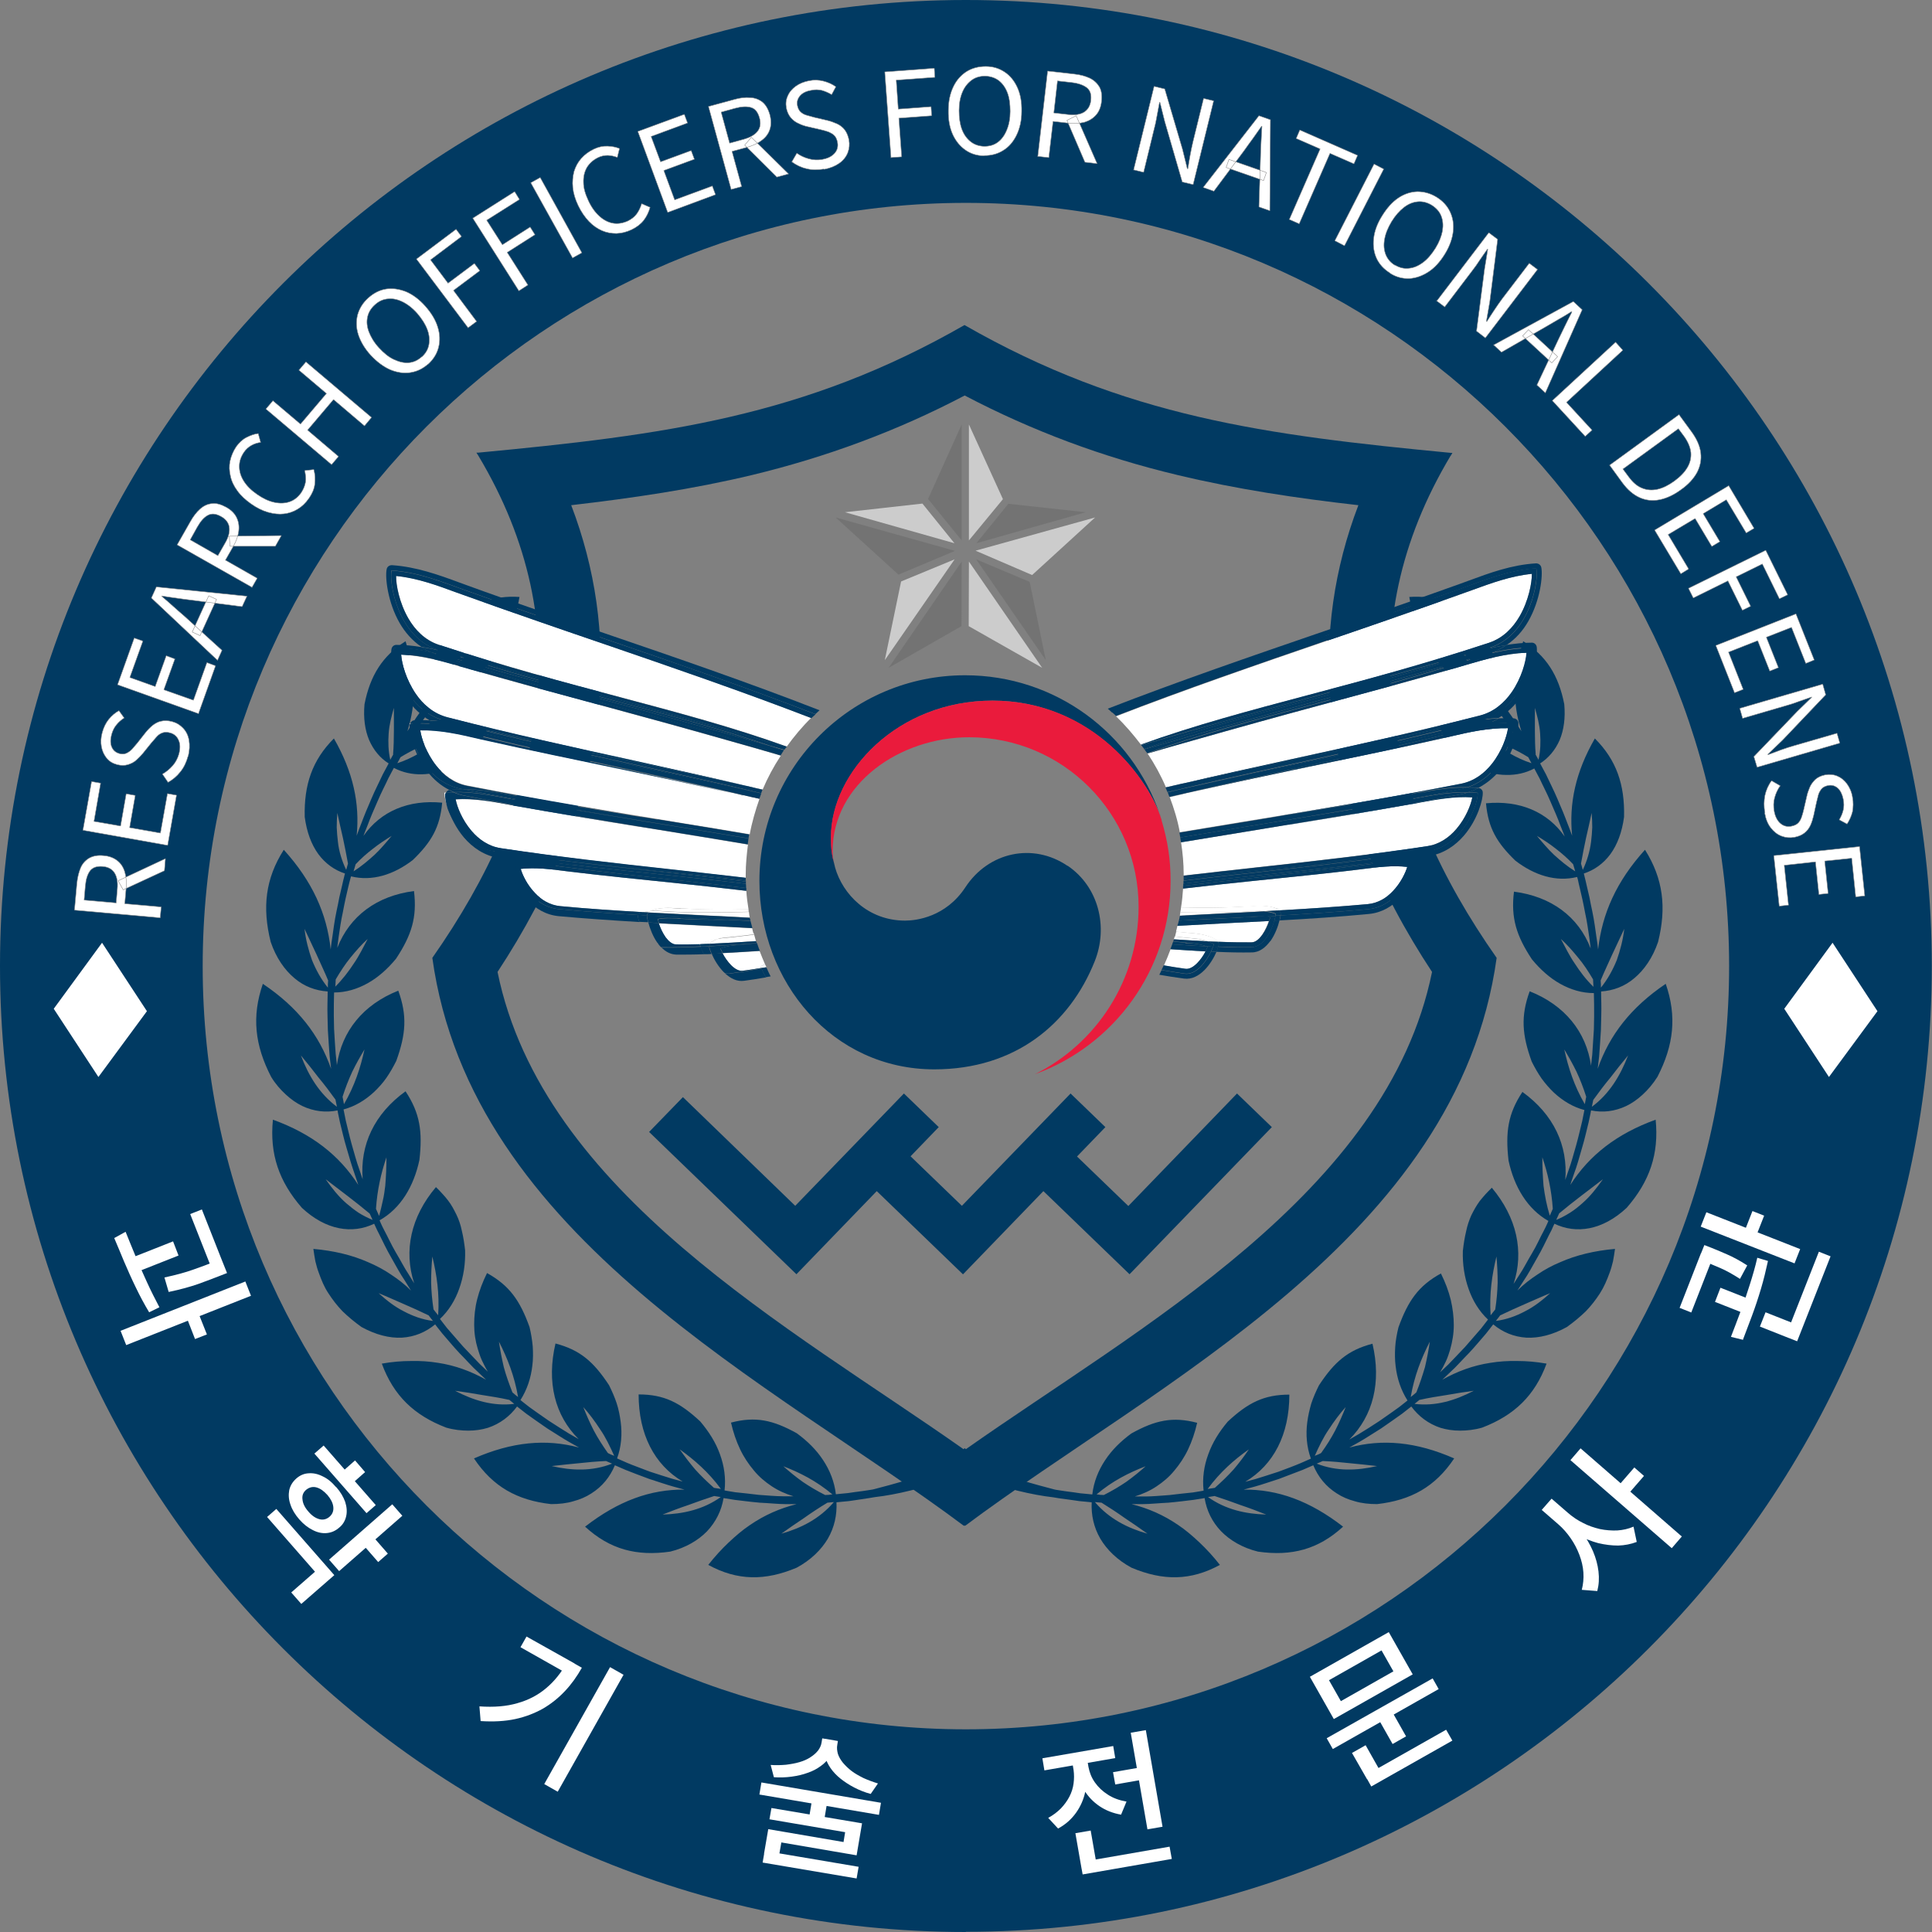 <svg xmlns="http://www.w3.org/2000/svg" xmlns:xlink="http://www.w3.org/1999/xlink" id="_&#xB808;&#xC774;&#xC5B4;_1" data-name="&#xB808;&#xC774;&#xC5B4;_1" viewBox="0 0 294 294"><rect x="0" y="0" width="294" height="294" fill="#808080" stroke="none"/><defs><style>      .st0, .st1 {        fill: #013a62;      }      .st2, .st3 {        fill: #fff;      }      .st4 {        fill: none;      }      .st5 {        fill: #ccc;      }      .st5, .st6, .st1 {        fill-rule: evenodd;      }      .st6 {        fill: #737373;      }      .st7 {        fill: #ea1b3c;      }      .st8 {        clip-path: url(#clippath);      }      .st3 {        stroke: #8c8c8c;        stroke-linecap: round;        stroke-linejoin: round;        stroke-width: .07px;      }    </style><clipPath id="clippath"><rect class="st4" width="294" height="294"></rect></clipPath></defs><g class="st8"><g><path class="st1" d="M174.335,223.126c-2.542.98-5.053,2.236-7.473,4.288,0,0,.276,0,.551.062.276,0,.552.03.552.03,1.225-.612,2.358-1.286,3.399-1.991,1.072-.765,2.052-1.562,2.971-2.389ZM167.628,228.67l-1.011-.092c2.175,2.542,4.962,3.951,7.994,4.809-1.164-.827-2.297-1.623-3.461-2.389-1.164-.827-2.328-1.593-3.522-2.328ZM222.085,98.531c1.409,2.634,3.185,5.421,4.778,8.055-6.616-3.338-10.965-7.412-12.405-15.743,3.921-.276,7.412.95,10.506,4.594.582.888,1.102,1.715,1.562,2.573.429.858.765,1.715.98,2.542.49,1.654.459,3.308-.061,4.809l.337.521s.275.306.612.827c.368.49.827,1.163,1.317,1.837.49.643.919,1.379,1.256,1.869.337.52.551.857.551.857-1.347-4.196-1.378-8.606.276-13.691,3.491,2.205,5.39,5.177,6.248,9.587.184,2.083-.061,3.92-.704,5.452-.674,1.531-1.685,2.726-2.971,3.553,0,0,.367.674.888,1.654.459,1.01,1.164,2.358,1.746,3.736.306.705.582,1.379.857,2.022.276.643.49,1.286.705,1.807.214.52.367.949.49,1.286.122.306.183.49.183.49-.49-4.9.521-9.678,3.461-14.793,3.278,3.277,4.564,7.014,4.442,11.945-.307,2.297-1.011,4.196-2.083,5.666-1.072,1.44-2.45,2.42-4.043,2.94,0,0,.061.184.122.49.092.307.184.766.307,1.287.122.52.275,1.164.428,1.837.123.674.276,1.409.429,2.114.307,1.439.49,2.909.643,3.981.092.552.154,1.011.184,1.317.031.307.062.521.062.521.612-5.452,2.787-10.352,7.136-15.161,2.756,4.38,3.308,8.76,1.991,14.028-.827,2.42-2.114,4.257-3.614,5.513-1.471,1.256-3.216,1.899-5.054,2.021,0,0,0,.736.031,1.838.03,1.103-.031,2.573-.062,4.043-.092,1.47-.183,2.94-.275,4.043-.123,1.103-.215,1.838-.215,1.838,1.807-5.146,5.054-9.342,10.353-12.925,1.715,4.931,1.225,9.341-1.256,14.15-.674,1.072-1.44,1.96-2.236,2.695s-1.623,1.317-2.512,1.746c-1.745.827-3.583,1.041-5.359.674,0,0-.123.735-.368,1.807-.276,1.072-.582,2.511-1.011,3.92-.398,1.409-.796,2.818-1.194,3.859-.368,1.042-.582,1.746-.582,1.746,2.909-4.533,7.075-7.779,12.986-9.923.521,5.237-.919,9.402-4.41,13.415-3.676,3.43-7.688,4.012-10.996,2.419,0,0-.061.154-.214.46-.123.306-.306.704-.582,1.194-.49.98-1.103,2.297-1.838,3.553-.704,1.256-1.409,2.542-2.021,3.431-.582.918-.98,1.531-.98,1.531.949-.95,1.99-1.746,3.062-2.45,1.072-.735,2.206-1.348,3.461-1.869,2.42-1.072,5.207-1.745,8.331-2.021-.092.643-.184,1.286-.306,1.899-.153.612-.306,1.194-.521,1.746-.398,1.102-.857,2.174-1.47,3.124-.612.949-1.317,1.868-2.144,2.726-.857.827-1.807,1.623-2.879,2.389-2.144,1.194-4.257,1.715-6.156,1.623-1.93-.123-3.614-.827-5.054-2.022,0,0-.459.582-1.102,1.409-.705.797-1.624,1.93-2.604,2.971-1.011,1.011-1.96,2.114-2.756,2.818-.766.735-1.287,1.225-1.287,1.225,2.297-1.286,4.686-2.174,7.32-2.573,1.317-.214,2.665-.306,4.105-.275,1.408,0,2.879.122,4.441.398-1.807,4.9-4.931,7.871-9.801,9.74-1.164.337-2.328.459-3.369.459-1.072,0-2.053-.153-2.971-.429-1.838-.612-3.339-1.745-4.441-3.246,0,0-.552.429-1.409,1.102-.858.613-2.022,1.44-3.186,2.236-1.194.735-2.389,1.532-3.308,2.052-.918.521-1.531.858-1.531.858,5.023-1.348,10.169-.888,15.957,1.654-2.879,4.318-6.585,6.371-11.73,6.952-1.195,0-2.359-.122-3.369-.428-1.042-.276-1.961-.674-2.757-1.195-1.654-1.041-2.848-2.511-3.583-4.288,0,0-.644.276-1.624.705-.98.367-2.297.888-3.614,1.378-1.347.429-2.664.888-3.675,1.164-1.011.275-1.685.459-1.685.459,5.176-.061,10.077,1.715,15.131,5.636-3.768,3.461-7.841,4.533-12.956,3.798-2.359-.582-4.257-1.715-5.605-3.094-1.378-1.439-2.205-3.154-2.512-5.053,0,0-.673.122-1.715.275-1.041.123-2.419.307-3.828.429-1.409.061-2.787.214-3.829.214h-1.746c2.542.644,4.87,1.654,7.106,3.186,1.103.735,2.175,1.654,3.247,2.664,1.041.981,2.082,2.114,3.093,3.4-4.441,2.42-8.637,2.45-13.446.429-2.174-1.164-3.767-2.757-4.747-4.411-1.011-1.745-1.409-3.614-1.317-5.543,0,0-.368-.031-.919-.092-.551-.031-1.286-.123-2.021-.245-.735-.092-1.47-.215-2.022-.276-.551-.092-.919-.153-.919-.153-3.062-.337-7.565-1.378-11.853-3.001-4.288-1.593-8.269-3.737-10.628-5.33-.582-.337,0-1.378.552-1.072,2.695,1.256,6.707,3.155,10.842,4.717,4.135,1.562,8.423,2.757,11.271,3.492,0,0,.368.091.888.153.552.092,1.256.184,1.991.275.735.123,1.44.215,1.991.245.551.062.919.092.919.092.214-1.899.919-3.644,1.929-5.176,1.042-1.593,2.389-2.91,4.013-4.104,3.644-2.021,6.278-2.603,10.015-1.623-.337,1.47-.796,2.817-1.378,4.043-.582,1.225-1.287,2.266-2.083,3.216-.796.98-1.715,1.745-2.726,2.419-1.01.674-2.113,1.164-3.308,1.532h1.654c.98,0,2.297-.123,3.614-.215,1.317-.153,2.604-.306,3.584-.398.98-.153,1.623-.276,1.623-.276-.214-1.899.061-3.767.705-5.513.643-1.807,1.654-3.43,2.971-4.992,3.093-2.879,5.513-4.104,9.372-4.104,0,6.064-2.389,10.689-6.708,13.262,0,0,.643-.184,1.593-.429.949-.276,2.205-.705,3.461-1.103,1.225-.459,2.481-.919,3.4-1.317.918-.398,1.531-.674,1.531-.674-.643-1.776-.796-3.675-.551-5.543.122-.95.337-1.899.612-2.849.307-.918.705-1.837,1.164-2.756,2.359-3.584,4.411-5.36,8.147-6.34,1.379,5.88.092,10.965-3.522,14.579,0,0,.582-.337,1.44-.827.857-.521,1.99-1.225,3.093-1.96,1.103-.766,2.205-1.532,3.002-2.114.796-.612,1.317-1.041,1.317-1.041-1.011-1.593-1.593-3.369-1.807-5.237-.123-.95-.123-1.93-.062-2.91.062-.98.245-1.96.49-2.971,1.47-4.074,3.063-6.34,6.463-8.208.674,1.347,1.164,2.664,1.501,4.012.306,1.317.459,2.603.459,3.859,0,1.286-.214,2.512-.551,3.706-.184.582-.368,1.194-.643,1.776-.276.582-.552,1.134-.889,1.685,0,0,.49-.459,1.225-1.164.705-.704,1.624-1.715,2.573-2.695.888-1.011,1.777-2.052,2.451-2.818.612-.796,1.041-1.348,1.041-1.348-1.348-1.255-2.328-2.879-2.94-4.624-.644-1.808-.95-3.768-.889-5.82.123-1.102.276-2.052.49-2.94.184-.919.46-1.715.797-2.481.367-.735.765-1.47,1.286-2.175.276-.337.551-.673.858-1.01.306-.337.643-.674.98-1.011,3.798,4.533,4.931,9.709,3.308,14.64,0,0,.367-.582.919-1.439.581-.858,1.194-2.083,1.898-3.247.705-1.164,1.256-2.45,1.746-3.338.245-.46.429-.858.552-1.134.122-.275.183-.428.183-.428-3.185-1.807-5.206-5.177-6.064-9.189-.49-4.318-.092-7.106,2.113-10.444,4.748,3.43,6.953,8.147,6.524,13.384,0,0,.214-.643.551-1.623.368-.98.705-2.297,1.103-3.645.368-1.317.674-2.695.919-3.675.214-1.011.337-1.685.337-1.685-1.746-.459-3.308-1.408-4.656-2.664-.674-.643-1.286-1.348-1.868-2.144-.551-.796-1.041-1.654-1.501-2.573-1.47-4.073-1.684-6.891-.306-10.689,5.329,2.113,8.606,6.156,9.342,11.332,0,0,.061-.704.183-1.715.062-1.041.153-2.42.245-3.798.092-2.756,0-5.544,0-5.544-1.807,0-3.522-.52-5.115-1.408-1.592-.889-3.032-2.175-4.318-3.737-2.359-3.584-3.216-6.279-2.726-10.291,5.666.735,9.801,3.798,11.669,8.637,0,0-.061-.704-.214-1.715s-.337-2.389-.643-3.767c-.245-1.348-.552-2.696-.797-3.706-.122-.49-.214-.919-.275-1.226-.092-.306-.123-.459-.123-.459-3.216.796-6.493-.245-9.403-2.481-2.817-2.726-4.134-4.962-4.471-8.729,5.115-.49,9.341,1.286,11.975,5.054,0,0-.245-.674-.643-1.654-.368-1.011-.919-2.297-1.501-3.614-.551-1.317-1.225-2.573-1.654-3.523-.49-.949-.827-1.562-.827-1.562-1.317.705-2.787,1.011-4.257.981-1.501,0-3.032-.399-4.533-1.103-3.063-1.807-4.717-3.553-5.758-6.861,2.205-.735,4.288-.949,6.248-.643,1.93.337,3.737,1.133,5.268,2.481,0,0-.214-.306-.521-.796-.306-.46-.704-1.103-1.163-1.716-.429-.612-.889-1.225-1.195-1.684-.337-.46-.582-.735-.582-.735-.766-3.4-2.603-6.003-4.808-8.117l-.092-.214ZM233.662,114.794l.46.827c.306-1.378.336-2.695.245-4.012-.092-1.348-.429-2.603-.797-3.89v3.523c0,1.194.031,2.358.123,3.552h-.031ZM240.584,131.395l.276.98c.643-1.348,1.072-2.818,1.256-4.257.091-.735.153-1.47.183-2.206,0-.735-.03-1.47-.092-2.205-.275,1.256-.551,2.542-.857,3.829-.276,1.286-.521,2.542-.766,3.89v-.031ZM243.586,149.251s0,.276.03.521v.521c1.042-1.287,1.807-2.696,2.42-4.197.521-1.5.949-3.093,1.133-4.747-.612,1.286-1.225,2.603-1.838,3.92-.581,1.318-1.225,2.635-1.776,3.982h.031ZM242.452,167.383l-.214,1.041c2.665-1.96,4.319-4.716,5.513-7.81-.919,1.103-1.807,2.205-2.665,3.339-.918,1.102-1.776,2.236-2.634,3.43ZM237.246,184.688l-.429.949c.735-.306,1.439-.673,2.113-1.102.674-.429,1.287-.919,1.869-1.44,1.194-1.041,2.174-2.297,3.124-3.644-2.236,1.715-4.472,3.369-6.677,5.206v.031ZM228.272,200.186l-.644.827c1.624-.215,3.063-.735,4.441-1.47,1.409-.705,2.634-1.685,3.829-2.757-1.286.521-2.542,1.103-3.829,1.654-1.286.551-2.542,1.133-3.828,1.746h.031ZM216.051,212.988l-.796.644c3.216.398,6.186-.521,9.004-1.991-1.378.184-2.756.398-4.104.643-1.378.214-2.756.429-4.104.735v-.031ZM201.288,222.33l-.919.398c3.032,1.195,6.126,1.072,9.189.368-1.379-.153-2.757-.307-4.104-.429-1.379-.153-2.757-.276-4.166-.337ZM184.81,227.659l-.98.153c2.665,1.899,5.697,2.573,8.852,2.665-1.317-.521-2.604-1.011-3.89-1.439-1.317-.49-2.634-.95-3.951-1.379h-.031ZM183.769,226.587s.275-.061.551-.092c.276-.03.551-.091.551-.091,1.042-.919,1.991-1.838,2.849-2.788.857-1.01,1.623-2.021,2.328-3.062-2.267,1.592-4.38,3.461-6.279,6.033ZM200.032,221.564s.245-.122.521-.214c.245-.092.49-.245.49-.245.827-1.133,1.532-2.267,2.144-3.43.613-1.195,1.133-2.389,1.593-3.553-.919,1.01-1.777,2.174-2.573,3.399-.827,1.195-1.501,2.604-2.144,4.043h-.031ZM214.673,212.59s.214-.183.428-.337c.215-.183.429-.367.429-.367.521-1.317.95-2.604,1.317-3.859.307-1.317.552-2.604.735-3.859-1.286,2.511-2.358,5.206-2.909,8.422ZM226.832,200.155l.704-.888c.215-1.409.337-2.787.368-4.104,0-1.348-.061-2.665-.184-3.951-.674,2.787-1.102,5.666-.888,8.913v.03ZM235.837,184.994l.459-1.041c-.184-2.818-.766-5.421-1.593-7.841,0,1.44.062,2.879.184,4.349.092.735.215,1.47.368,2.236.153.735.337,1.501.582,2.297ZM241.166,168.026l.214-1.133c-.428-1.348-.918-2.603-1.47-3.798-.582-1.194-1.225-2.328-1.868-3.4.613,2.788,1.501,5.544,3.124,8.331ZM242.483,150.201l-.061-1.164c-.705-1.195-1.44-2.328-2.297-3.339-.827-1.01-1.654-1.96-2.604-2.818.674,1.256,1.287,2.543,2.114,3.737.796,1.225,1.684,2.42,2.848,3.553v.031ZM239.696,132.559l-.306-1.042c-.827-.888-1.746-1.684-2.665-2.389-.888-.704-1.868-1.347-2.848-1.929.398.49.826.98,1.255,1.47.429.49.858.949,1.348,1.409.98.888,1.991,1.746,3.216,2.511v-.03ZM232.56,115.223c-.95-.582-1.869-1.072-2.818-1.501-.95-.428-1.93-.765-2.849-1.041,1.807,1.409,3.737,2.665,6.157,3.461,0,0-.123-.245-.245-.459-.123-.245-.245-.46-.245-.46Z"></path><path class="st1" d="M119.205,223.126c2.542.98,5.023,2.236,7.474,4.288,0,0-.276,0-.552.062-.275,0-.551.03-.551.03-1.225-.612-2.358-1.286-3.4-1.991-1.072-.765-2.052-1.562-2.971-2.389ZM125.882,228.67l1.011-.092c-2.175,2.542-4.962,3.951-7.994,4.809,1.164-.827,2.297-1.623,3.461-2.389,1.164-.827,2.328-1.593,3.553-2.328h-.031ZM71.425,98.531c-1.409,2.634-3.185,5.421-4.778,8.055,6.616-3.338,10.965-7.412,12.405-15.743-3.921-.276-7.412.95-10.506,4.594-.582.888-1.103,1.715-1.562,2.573-.429.858-.766,1.715-.98,2.542-.49,1.654-.459,3.308.061,4.809l-.337.521s-.245.306-.613.827c-.368.49-.858,1.163-1.317,1.837-.49.643-.919,1.379-1.256,1.869-.337.52-.551.857-.551.857,1.348-4.196,1.348-8.606-.276-13.691-3.492,2.205-5.391,5.207-6.248,9.587-.184,2.083.061,3.92.705,5.452.674,1.531,1.654,2.726,2.971,3.553,0,0-.367.674-.888,1.654-.459,1.01-1.164,2.358-1.746,3.736-.306.705-.582,1.379-.858,2.022-.276.643-.49,1.286-.704,1.807-.214.52-.368.949-.49,1.286-.122.306-.184.49-.184.49.49-4.9-.521-9.678-3.461-14.793-3.277,3.277-4.564,7.014-4.441,11.945.306,2.297,1.011,4.196,2.083,5.666,1.072,1.44,2.45,2.42,4.043,2.94,0,0-.061.184-.123.49-.092.307-.184.766-.306,1.287-.122.551-.276,1.164-.429,1.837-.123.674-.276,1.409-.429,2.114-.306,1.439-.49,2.909-.643,3.981-.092.552-.153,1.011-.184,1.317-.031.307-.061.521-.061.521-.582-5.452-2.787-10.352-7.136-15.161-2.787,4.38-3.308,8.76-1.991,14.028.827,2.42,2.113,4.257,3.614,5.513,1.47,1.256,3.216,1.899,5.054,2.021,0,0,0,.736-.031,1.838-.031,1.103.031,2.573.061,4.043.092,1.47.184,2.94.276,4.043.123,1.103.214,1.838.214,1.838-1.807-5.146-5.054-9.342-10.383-12.925-1.715,4.961-1.225,9.341,1.256,14.15.643,1.072,1.439,1.96,2.236,2.695.796.735,1.623,1.317,2.511,1.746,1.746.827,3.583,1.041,5.36.674,0,0,.123.735.368,1.807.276,1.072.582,2.511,1.011,3.92.398,1.409.827,2.818,1.194,3.859.368,1.042.582,1.746.582,1.746-2.91-4.533-7.075-7.779-12.986-9.923-.521,5.237.919,9.402,4.41,13.415,3.675,3.43,7.688,4.012,10.996,2.419,0,0,.061.154.214.46.123.306.337.704.582,1.194.49.98,1.103,2.297,1.838,3.553.704,1.256,1.409,2.542,2.021,3.431.582.918.95,1.531.95,1.531-.95-.95-1.991-1.746-3.063-2.45-1.072-.735-2.236-1.348-3.461-1.869-2.42-1.072-5.207-1.745-8.331-2.021.092.643.184,1.286.306,1.899.153.612.306,1.194.521,1.746.398,1.102.827,2.174,1.47,3.124.613.949,1.317,1.868,2.144,2.726.858.827,1.807,1.623,2.879,2.389,2.175,1.194,4.257,1.715,6.156,1.623,1.93-.123,3.614-.827,5.054-2.022,0,0,.429.582,1.103,1.409.704.797,1.623,1.93,2.603,2.971,1.011,1.011,1.96,2.114,2.757,2.818.766.735,1.286,1.225,1.286,1.225-2.297-1.286-4.686-2.174-7.32-2.573-1.317-.214-2.665-.306-4.104-.275-1.409,0-2.879.122-4.441.398,1.807,4.9,4.931,7.871,9.801,9.74,1.164.337,2.328.459,3.369.459,1.072,0,2.052-.153,2.971-.429,1.838-.612,3.338-1.745,4.441-3.246,0,0,.551.429,1.409,1.102.858.613,2.021,1.44,3.185,2.236,1.195.735,2.389,1.532,3.308,2.052.919.521,1.531.858,1.531.858-5.023-1.348-10.169-.888-15.988,1.654,2.879,4.318,6.585,6.371,11.731,6.952,1.195,0,2.358-.122,3.369-.428,1.041-.276,1.96-.674,2.757-1.195,1.654-1.041,2.848-2.511,3.584-4.288,0,0,.643.276,1.623.705.98.398,2.297.888,3.614,1.378,1.348.429,2.665.888,3.675,1.164,1.011.275,1.685.459,1.685.459-5.176-.061-10.077,1.715-15.131,5.636,3.767,3.461,7.841,4.533,12.955,3.798,2.359-.582,4.258-1.715,5.605-3.094,1.348-1.439,2.205-3.154,2.512-5.053,0,0,.704.122,1.715.275,1.041.123,2.42.307,3.828.429,1.409.061,2.788.214,3.829.214h1.746c-2.542.644-4.87,1.654-7.106,3.186-1.103.735-2.175,1.654-3.247,2.664-1.041.981-2.082,2.114-3.093,3.4,4.441,2.42,8.637,2.45,13.446.429,2.174-1.164,3.767-2.757,4.747-4.411,1.011-1.745,1.409-3.614,1.317-5.543,0,0,.368-.031.919-.092.551-.031,1.286-.123,2.021-.245.736-.123,1.471-.215,2.022-.306.551-.092.919-.154.919-.154,3.063-.336,7.565-1.378,11.853-3.001,4.288-1.593,8.269-3.737,10.628-5.329.582-.337,0-1.379-.551-1.072-2.696,1.255-6.708,3.154-10.843,4.716-4.135,1.562-8.392,2.757-11.271,3.492,0,0-.368.092-.888.153-.552.092-1.256.184-1.991.276-.735.122-1.44.214-1.991.245-.551.061-.919.092-.919.092-.214-1.899-.919-3.645-1.929-5.176-1.042-1.593-2.389-2.91-4.013-4.105-3.644-2.021-6.278-2.603-10.015-1.623.337,1.47.796,2.818,1.378,4.043.582,1.225,1.287,2.266,2.083,3.216.796.98,1.715,1.746,2.726,2.42,1.011.673,2.113,1.163,3.308,1.531h-1.654c-.98,0-2.297-.123-3.614-.214-1.317-.154-2.604-.307-3.584-.399-.98-.153-1.623-.275-1.623-.275.214-1.899-.061-3.768-.705-5.513-.643-1.807-1.684-3.431-3.001-4.993-3.094-2.879-5.513-4.104-9.372-4.104,0,6.064,2.389,10.689,6.707,13.262,0,0-.643-.184-1.592-.429-.95-.275-2.206-.704-3.461-1.102-1.225-.49-2.481-.919-3.4-1.317-.919-.398-1.531-.674-1.531-.674.643-1.777.796-3.676.551-5.544-.123-.949-.306-1.899-.613-2.848-.306-.919-.704-1.838-1.164-2.757-2.358-3.583-4.41-5.36-8.147-6.34-1.378,5.881-.092,10.965,3.522,14.549,0,0-.582-.337-1.439-.827-.858-.521-1.96-1.226-3.093-1.961-1.103-.765-2.205-1.531-3.002-2.113-.796-.613-1.317-1.041-1.317-1.041,1.011-1.593,1.593-3.369,1.807-5.238.122-.949.122-1.929.061-2.909-.092-.981-.245-1.961-.49-2.971-1.47-4.074-3.063-6.31-6.463-8.209-.674,1.348-1.164,2.665-1.501,3.982-.337,1.317-.459,2.603-.459,3.859,0,1.286.184,2.512.551,3.706.184.582.368,1.195.643,1.777.276.581.551,1.133.888,1.684,0,0-.49-.459-1.225-1.164-.704-.704-1.623-1.715-2.573-2.695-.888-1.011-1.776-2.052-2.45-2.818-.613-.796-1.041-1.347-1.041-1.347,1.348-1.256,2.328-2.88,2.94-4.625.643-1.807.95-3.768.888-5.82-.122-1.102-.276-2.052-.49-2.94-.184-.919-.459-1.715-.827-2.481-.368-.735-.735-1.47-1.286-2.174-.245-.337-.551-.674-.858-1.011-.306-.337-.613-.674-.98-1.011-3.829,4.533-4.931,9.709-3.308,14.64,0,0-.368-.582-.888-1.439-.582-.858-1.194-2.083-1.899-3.247-.704-1.194-1.256-2.45-1.746-3.338-.245-.46-.429-.858-.551-1.134-.122-.275-.184-.428-.184-.428,3.216-1.807,5.207-5.176,6.064-9.189.49-4.318.092-7.105-2.113-10.444-4.747,3.43-6.953,8.147-6.524,13.385,0,0-.214-.644-.551-1.624-.368-.98-.705-2.297-1.103-3.644-.368-1.318-.674-2.696-.919-3.676-.214-1.011-.337-1.684-.337-1.684,1.746-.46,3.308-1.409,4.656-2.665.674-.643,1.317-1.348,1.868-2.144.551-.796,1.041-1.654,1.501-2.573,1.47-4.073,1.685-6.891.306-10.689-5.329,2.113-8.607,6.156-9.342,11.332,0,0-.061-.704-.184-1.715-.061-1.041-.184-2.419-.245-3.798-.092-2.756,0-5.543,0-5.543,1.807,0,3.522-.521,5.115-1.409,1.593-.889,3.032-2.175,4.319-3.737,2.358-3.583,3.216-6.279,2.726-10.291-5.666.735-9.77,3.798-11.669,8.637,0,0,.061-.704.214-1.715.153-1.041.337-2.389.643-3.767.245-1.348.551-2.696.796-3.706.122-.49.214-.919.306-1.225.092-.276.123-.46.123-.46,3.216.796,6.493-.245,9.403-2.481,2.818-2.726,4.135-4.962,4.472-8.729-5.115-.49-9.342,1.287-11.976,5.054,0,0,.245-.674.643-1.654.368-1.011.919-2.297,1.501-3.614.551-1.317,1.225-2.573,1.654-3.522.49-.95.827-1.562.827-1.562,1.317.704,2.787,1.01,4.257.98,1.501-.031,3.032-.399,4.533-1.103,3.063-1.807,4.717-3.553,5.758-6.861-2.205-.735-4.288-.949-6.248-.643-1.93.337-3.737,1.133-5.268,2.481,0,0,.214-.306.521-.796.306-.46.704-1.103,1.164-1.716.429-.612.888-1.225,1.225-1.684s.551-.735.551-.735c.766-3.4,2.603-6.003,4.809-8.117l.184-.122ZM59.848,114.794l-.459.827c-.306-1.378-.337-2.695-.245-4.012.092-1.348.429-2.603.796-3.89v3.523c0,1.194-.031,2.358-.123,3.552h.031ZM52.957,131.395l-.276.98c-.643-1.348-1.103-2.818-1.256-4.257-.092-.735-.153-1.47-.184-2.206,0-.735.031-1.47.092-2.205.276,1.256.551,2.542.858,3.829.276,1.286.521,2.542.766,3.89v-.031ZM49.924,149.251s0,.276-.031.521v.521c-1.041-1.287-1.807-2.696-2.42-4.197-.521-1.5-.949-3.093-1.133-4.747.613,1.286,1.225,2.603,1.838,3.92.582,1.318,1.225,2.635,1.777,3.982h-.031ZM51.058,167.383l.214,1.041c-2.634-1.96-4.319-4.716-5.482-7.81.919,1.103,1.807,2.205,2.665,3.339.919,1.102,1.776,2.236,2.634,3.43h-.031ZM56.264,184.688l.429.949c-.735-.306-1.47-.673-2.144-1.102-.643-.429-1.256-.919-1.868-1.44-1.194-1.041-2.175-2.297-3.124-3.644,2.236,1.715,4.472,3.369,6.677,5.206l.031.031ZM65.238,200.186l.643.827c-1.623-.215-3.063-.735-4.441-1.47-1.409-.705-2.634-1.685-3.828-2.757,1.286.521,2.542,1.103,3.828,1.654,1.286.551,2.542,1.133,3.829,1.746h-.031ZM77.459,212.988l.796.644c-3.216.398-6.187-.521-9.005-1.991,1.378.184,2.757.398,4.104.643,1.378.214,2.757.429,4.104.735v-.031ZM92.222,222.33l.919.398c-3.032,1.195-6.126,1.072-9.188.368,1.378-.153,2.757-.307,4.104-.429,1.378-.153,2.757-.276,4.166-.337ZM108.7,227.659l.98.153c-2.665,1.899-5.728,2.573-8.852,2.665,1.317-.521,2.604-1.011,3.89-1.439,1.317-.49,2.634-.95,3.951-1.379h.031ZM109.741,226.587s-.275-.061-.551-.092c-.276-.03-.551-.091-.551-.091-1.042-.919-1.991-1.838-2.849-2.788-.857-1.01-1.623-2.021-2.358-3.062,2.236,1.592,4.38,3.461,6.279,6.033h.03ZM93.508,221.564s-.245-.122-.521-.214c-.245-.092-.49-.245-.49-.245-.796-1.133-1.531-2.267-2.144-3.43-.613-1.195-1.133-2.389-1.593-3.553.919,1.01,1.776,2.174,2.573,3.399.827,1.195,1.501,2.604,2.144,4.043h.031ZM78.837,212.59s-.214-.183-.429-.337c-.214-.183-.429-.367-.429-.367-.521-1.317-.98-2.604-1.317-3.859-.306-1.317-.551-2.604-.735-3.859,1.286,2.511,2.358,5.206,2.91,8.422ZM66.678,200.155l-.704-.888c-.214-1.409-.337-2.787-.368-4.104,0-1.348.061-2.665.184-3.951.674,2.787,1.103,5.666.888,8.913v.03ZM57.673,184.994l-.459-1.041c.184-2.818.766-5.421,1.593-7.841,0,1.44-.061,2.879-.184,4.349-.092.735-.184,1.47-.368,2.236-.153.735-.337,1.501-.551,2.297h-.031ZM52.344,168.026l-.214-1.133c.429-1.348.919-2.603,1.47-3.798.582-1.194,1.225-2.328,1.868-3.4-.612,2.788-1.501,5.544-3.124,8.331ZM51.027,150.201l.061-1.164c.705-1.195,1.439-2.328,2.266-3.339.827-1.01,1.654-1.96,2.603-2.818-.674,1.256-1.286,2.543-2.113,3.737-.796,1.225-1.715,2.42-2.848,3.553l.031.031ZM53.814,132.559l.306-1.042c.827-.888,1.746-1.684,2.665-2.389.888-.704,1.868-1.347,2.818-1.929-.398.49-.827.98-1.256,1.47-.429.49-.858.949-1.348,1.409-.98.888-1.991,1.746-3.185,2.511v-.03ZM60.951,115.223c.95-.582,1.868-1.072,2.818-1.501.949-.428,1.93-.765,2.848-1.041-1.807,1.409-3.737,2.665-6.156,3.461,0,0,.123-.214.245-.459.122-.245.245-.46.245-.46Z"></path><path class="st1" d="M220.798,69.312l.215-.398h-.245c-28.117-2.695-49.557-5.452-73.998-19.449-24.411,13.997-45.881,16.754-73.998,19.418h-.276l.276.429c15.712,26.218,10.046,52.159-6.983,76.448,5.911,42.665,51.792,64.686,80.889,86.432l.092-.061.092.061c29.097-21.746,74.978-43.767,80.889-86.432-17.029-24.258-22.696-50.2-6.983-76.448h.03ZM146.984,220.523l-.183-.153-.184.153c-26.218-18.469-64.044-38.959-70.904-72.619,8.086-12.313,14.12-26.157,15.437-40.95.919-10.383-.551-20.46-4.227-30.077,9.25-1.072,18.468-2.42,27.535-4.594,11.302-2.726,22.083-6.708,32.344-12.098,10.26,5.39,21.072,9.403,32.374,12.098,9.066,2.175,18.285,3.553,27.534,4.594-3.675,9.617-5.145,19.694-4.226,30.077,1.317,14.793,7.32,28.637,15.436,40.95-6.86,33.691-44.717,54.15-70.935,72.619Z"></path><path class="st0" d="M146.985,294C65.942,294,0,228.058,0,146.985,0,65.912,65.942,0,146.985,0c81.042,0,146.984,65.942,146.984,146.985,0,81.042-65.942,146.984-146.984,146.984v.031ZM146.985,30.873c-64.044,0-116.142,52.099-116.142,116.142,0,64.044,52.099,116.142,116.142,116.142,64.043,0,116.142-52.098,116.142-116.142,0-64.043-52.099-116.142-116.142-116.142Z"></path><path class="st2" d="M15.528,143.462l6.83,10.414-7.381,10.015-6.799-10.383,7.351-10.046Z"></path><path class="st2" d="M278.869,143.462l6.83,10.414-7.381,10.015-6.799-10.383,7.35-10.046Z"></path><path class="st2" d="M116.418,146.74c-.307-.674-.552-1.348-.827-2.022-1.899.123-3.798.245-5.636.337.306.582.735,1.256,1.286,1.807.552.552,1.164.95,1.808.858.98-.123,1.929-.276,2.817-.429,0-.092-.061-.184-.092-.245.215-.123.429-.214.644-.306Z"></path><path class="st2" d="M116.418,146.74c-.215.092-.429.184-.644.306,0,.061.062.153.092.245.276-.031.49-.092.766-.122-.061-.154-.153-.276-.214-.429Z"></path><path class="st0" d="M110.935,148.179c-.183,0-.367,0-.581-.03.826.735,1.776,1.255,2.879,1.102,1.194-.153,2.266-.337,3.338-.521-.306-.52-.551-.98-.674-1.347-1.531.275-3.154.551-4.962.796Z"></path><path class="st0" d="M116.632,147.23c-.245.061-.521.092-.766.122.123.368.368.827.674,1.348.245-.031.49-.092.735-.123-.245-.428-.429-.888-.643-1.347Z"></path><path class="st0" d="M115.867,147.383v-.092c-.888.153-1.838.306-2.818.429-.612.092-1.256-.306-1.807-.858-.521-.551-.98-1.194-1.286-1.807-.552,0-1.103.061-1.654.092.367.858,1.01,1.96,1.837,2.787.062.061.154.123.215.184.184,0,.367.061.582.031,1.807-.245,3.43-.521,4.962-.797l-.031.031Z"></path><path class="st0" d="M115.836,147.291v.092c.245-.062.521-.092.766-.123,0,0,0-.061-.031-.061-.245.031-.49.092-.765.122l.03-.03Z"></path><path class="st2" d="M109.312,142.85c1.041-.368,2.083-.49,3.063-.551l.459-.031c.582-.061,1.225-.122,1.838-.184-.092-.275-.153-.551-.214-.827-2.328-.122-4.687-.245-7.106-.367-2.359-.123-4.717-.245-7.106-.368.214.674.551,1.44,1.041,2.114.46.643,1.011,1.133,1.624,1.133,1.072,0,2.297,0,3.553-.031.918-.521,1.868-.704,2.817-.827l.031-.061Z"></path><path class="st2" d="M108.301,143.309c.337-.183.674-.337,1.011-.459-.95.122-1.899.306-2.818.827.49,0,1.011-.031,1.532-.061.061-.123.153-.245.275-.307Z"></path><path class="st2" d="M114.764,142.237s-.031-.122-.061-.214c-.613.061-1.225.122-1.838.184l-.459.03c-.981.092-2.022.184-3.063.552.49-.062.98-.092,1.439-.153,1.317-.123,2.665-.307,4.013-.46l-.031.061Z"></path><path class="st2" d="M110.751,142.697c-.459.03-.949.092-1.439.153-.337.122-.674.276-1.011.459-.122.062-.214.184-.276.307,2.236-.092,4.625-.245,7.014-.399-.092-.337-.184-.643-.275-.98-1.348.153-2.696.337-4.013.46Z"></path><path class="st0" d="M100.736,144.167h-.091c.612.643,1.378,1.072,2.297,1.102,1.286,0,2.695,0,4.196-.061-.245-.429-.398-.827-.521-1.133-2.113.092-4.135.153-5.881.122v-.03Z"></path><path class="st0" d="M107.934,144.136v-.122c-.46,0-.889.03-1.348.061.092.306.276.704.521,1.133.398,0,.765,0,1.163-.03-.183-.399-.306-.766-.367-1.011l.031-.031Z"></path><path class="st0" d="M115.162,143.524c-.704.061-1.408.153-2.113.214l-.49.031c-.949.092-1.991.184-2.91.551.092.215.215.46.337.705,1.838-.092,3.737-.215,5.636-.337-.153-.398-.306-.797-.429-1.195l-.031.031Z"></path><path class="st0" d="M112.528,143.799l.49-.03c.704-.062,1.409-.154,2.113-.215-2.419.153-4.87.337-7.197.46v.122c.061.245.183.582.367,1.011.551,0,1.103-.061,1.654-.092-.122-.245-.245-.49-.337-.704.919-.399,1.96-.491,2.91-.552Z"></path><path class="st0" d="M106.586,144.044s-.092-.275-.122-.367c-1.256.03-2.451.061-3.553.03-.613,0-1.164-.49-1.624-1.102-.49-.705-.827-1.501-1.041-2.144-.521,0-1.072-.061-1.593-.092.245.919.705,2.144,1.379,3.093h.03c.153.276.337.49.521.674h.092c1.746.031,3.736,0,5.88-.122l.031.03Z"></path><path class="st0" d="M106.494,143.677s.061.245.123.367c.459,0,.888-.03,1.347-.061,0-.122,0-.245.062-.368-.521,0-1.042.031-1.532.062Z"></path><path class="st0" d="M115.162,143.524s-.091-.215-.122-.307c-2.42.153-4.809.307-7.014.398-.061.123-.061.245-.061.368,2.328-.123,4.778-.276,7.197-.459Z"></path><path class="st2" d="M118.776,114.978c-2.174-.643-4.41-1.286-6.707-1.929-6.769-1.93-13.753-3.859-19.327-5.36-3.277-.888-6.555-1.777-10.628-2.879-3.645-1.011-7.198-1.991-10.536-2.941-.337-.091-.796-.245-1.286-.367h-.031c-2.879-.858-5.973-1.746-9.219-1.868.092,1.317.735,3.798,2.236,5.973,1.103,1.593,2.695,3.032,4.87,3.584,9.587,2.48,19.265,4.594,28.515,6.615,5.85,1.287,11.485,2.512,16.876,3.798.857.184,1.684.368,2.511.551.766-1.807,1.685-3.522,2.757-5.145l-.031-.031Z"></path><path class="st0" d="M69.863,110.2c-.735-.183-1.501-.367-2.236-.551-6.156-1.593-7.963-9.311-7.657-11.057,1.96,0,3.828.276,5.666.674-.521-.214-1.041-.49-1.501-.796-1.256-.214-2.512-.337-3.829-.337-.368,0-.674.276-.735.643-.214,1.194.429,4.778,2.481,7.718.827,1.225,1.96,2.297,3.308,3.124,1.562.062,3.063.307,4.533.582h-.031Z"></path><path class="st0" d="M74.182,111.15c6.585,1.47,13.354,2.879,20.123,4.288h.061c5.176,1.072,11.945,2.542,18.622,4.012.184.03.367.092.551.122-5.36-1.255-11.026-2.511-16.876-3.798-9.25-2.021-18.928-4.134-28.515-6.615-2.175-.552-3.767-1.96-4.87-3.584-1.501-2.174-2.144-4.625-2.236-5.972,3.216.092,6.34,1.011,9.219,1.837h.031c.49.154.98.307,1.286.399,3.339.949,6.891,1.929,10.536,2.94,4.074,1.103,7.351,1.991,10.628,2.879,5.574,1.501,12.558,3.43,19.326,5.36,2.297.643,4.533,1.286,6.707,1.93,0,0,0-.062.031-.062-7.994-2.879-16.11-5.023-24.901-7.351-8.453-2.235-17.55-4.655-27.627-7.994-.245-.092-.429-.214-.674-.306-1.807-.398-3.706-.704-5.666-.674-.306,1.746,1.501,9.465,7.657,11.057.735.184,1.501.368,2.236.552,1.041.214,2.083.428,3.063.673.459.123.919.215,1.225.276l.061.031Z"></path><path class="st2" d="M62.328,110.292s.061-.153.123-.214h-.123v.459-.245Z"></path><path class="st2" d="M113.141,121.043c-.153-.031-.337-.062-.49-.123-6.554-1.47-13.323-2.91-18.591-4.012h-.031c-6.738-1.409-13.476-2.787-20.123-4.288-.49-.123-.858-.184-1.225-.276-2.757-.643-5.697-1.317-8.729-1.256.153,1.225.919,3.492,2.42,5.391,1.133,1.439,2.695,2.665,4.747,3.063,11.118,2.174,22.451,4.043,32.987,5.758,3.43.551,6.769,1.102,9.985,1.654.336-1.838.857-3.614,1.47-5.36-.797-.184-1.562-.368-2.359-.582l-.061.031Z"></path><path class="st2" d="M115.499,121.594c-.796-.184-1.592-.368-2.389-.521.797.184,1.593.368,2.359.582v-.03l.03-.031Z"></path><path class="st0" d="M66.585,110.231c-.429-.184-.858-.398-1.256-.613-.766-.03-1.501-.061-2.297,0-.276,0-.49.215-.613.46,1.409-.092,2.787,0,4.135.184l.031-.031Z"></path><path class="st0" d="M70.506,120.093s-.245-.061-.398-.061c-5.452-1.072-7.657-7.29-7.78-9.495,0,1.286.766,4.411,2.757,6.922.858,1.103,1.96,2.083,3.308,2.757h.031c.704-.092,1.409-.092,2.083-.092v-.031Z"></path><path class="st0" d="M113.508,119.573c.827.183,1.684.398,2.511.612v-.031c-.827-.183-1.684-.367-2.511-.551v-.03Z"></path><path class="st0" d="M73.232,111.579c6.646,1.5,13.415,2.909,20.184,4.318,6.248,1.286,14.671,3.124,22.39,4.87v-.031c-13.814-3.369-29.832-6.432-45.973-10.505-1.47-.276-2.971-.521-4.533-.582.398.245.827.459,1.256.612,2.328.307,4.564.858,6.646,1.348l.031-.03Z"></path><path class="st0" d="M113.508,119.572c-.183-.03-.367-.091-.551-.122-6.677-1.47-13.415-2.94-18.622-4.012h-.061c-6.769-1.409-13.507-2.818-20.123-4.288-.337-.062-.766-.184-1.225-.276-1.011-.214-2.021-.459-3.063-.674,16.141,4.074,32.16,7.137,45.973,10.506.061-.184.123-.337.184-.521-.827-.214-1.654-.398-2.512-.613Z"></path><path class="st0" d="M70.138,120.032s.245.061.398.061c2.481,0,4.87.429,7.106.858l1.103.184h.061c6.309,1.133,12.527,2.144,18.744,3.154h.092l2.512.429c4.165.674,9.066,1.47,13.936,2.297-3.216-.551-6.555-1.072-9.985-1.654-10.567-1.715-21.869-3.583-32.987-5.758-2.052-.398-3.614-1.623-4.747-3.063-1.501-1.929-2.236-4.165-2.42-5.39,3.032-.061,5.972.612,8.729,1.256.368.091.735.183,1.225.275,6.677,1.501,13.384,2.879,20.123,4.288h.031c5.268,1.103,12.037,2.542,18.591,4.012.153.031.337.062.49.123-5.329-1.256-10.965-2.481-16.784-3.767-9.188-1.991-18.806-4.105-28.576-6.616-.429-.123-.796-.276-1.194-.429-1.348-.184-2.726-.245-4.135-.184-.031.062-.092.123-.123.215v.214c.153,2.205,2.328,8.423,7.78,9.495h.031Z"></path><path class="st0" d="M115.836,120.736c-7.719-1.746-16.141-3.553-22.389-4.87-6.769-1.408-13.538-2.817-20.184-4.318-2.113-.46-4.318-1.042-6.646-1.348.398.153.766.337,1.194.429,9.74,2.511,19.388,4.625,28.576,6.616,5.819,1.255,11.455,2.511,16.784,3.767.796.184,1.593.367,2.389.521.092-.276.214-.582.306-.858l-.03.061Z"></path><path class="st2" d="M113.783,128.516c-4.87-.827-9.801-1.624-13.935-2.297l-2.481-.399h-.092c-6.34-1.041-12.711-2.082-18.744-3.154h-.061l-1.103-.215c-2.542-.459-5.268-.98-8.025-.796.214,1.133.98,3.124,2.42,4.809,1.103,1.286,2.573,2.327,4.472,2.634,8.698,1.317,17.489,2.297,25.881,3.216,3.89.428,7.688.857,11.363,1.286v-.521c0-1.531.153-3.062.337-4.533l-.031-.03Z"></path><path class="st2" d="M67.872,120.614h-.245c-.031.459.153,1.348.551,2.389-.306-.919-.429-1.715-.398-2.144,0-.092.061-.184.123-.276l-.031.031Z"></path><path class="st0" d="M85.637,130.966c-3.461-.429-6.953-.888-10.414-1.439-3.859-.582-6.095-3.982-7.044-6.494.429,1.348,1.225,3.002,2.42,4.411,1.317,1.531,3.094,2.787,5.421,3.155.674.091,1.378.183,2.052.306.061,0,.092-.061.153-.061,2.573-.429,5.084-.154,7.412.122Z"></path><path class="st0" d="M68.393,120.216c-.245.03-.429.214-.521.428.398-.03.766-.061,1.164-.061-.214-.092-.429-.245-.643-.337v-.03Z"></path><path class="st0" d="M77.734,121.594c6.217,1.102,12.527,2.144,18.836,3.155,4.84.796,11.179,1.807,17.366,2.848v-.031c-13.293-2.236-28.546-4.563-43.431-7.473-.704,0-1.378,0-2.083.092h-.031c.214.122.398.245.643.337,3.063-.092,6.003.551,8.729,1.041l-.031.031Z"></path><path class="st0" d="M100.093,124.718l-2.512-.398h-.092c-6.218-1.011-12.435-2.022-18.744-3.155h-.061l-1.103-.214c-2.236-.429-4.625-.827-7.106-.858,14.855,2.91,30.138,5.237,43.43,7.473.031-.183.062-.367.092-.582-4.87-.827-9.77-1.623-13.936-2.297l.031.031Z"></path><path class="st0" d="M75.223,129.527c3.461.52,6.953.98,10.413,1.439.123,0,.245,0,.368.031l.98.122c2.695.307,5.299.613,7.902.889,2.757.306,5.36.551,7.994.827,3.032.306,6.769.735,10.597,1.163v-.428c-3.675-.429-7.473-.858-11.363-1.287-8.392-.919-17.213-1.899-25.881-3.216-1.899-.275-3.369-1.347-4.472-2.634-1.44-1.684-2.205-3.645-2.42-4.808,2.757-.184,5.482.337,8.025.796l1.103.214h.061c6.064,1.103,12.404,2.144,18.744,3.155h.092l2.481.429c4.165.674,9.066,1.47,13.936,2.297-3.247-.551-6.586-1.103-10.016-1.654-10.597-1.746-21.96-3.583-33.048-5.758-.613-.123-1.194-.306-1.715-.521-.398,0-.766.031-1.164.062-.031.091-.122.153-.122.275,0,.429.122,1.225.398,2.144.95,2.512,3.185,5.911,7.045,6.493l.061-.03Z"></path><path class="st0" d="M96.57,124.749c-6.309-1.042-12.619-2.052-18.836-3.155-2.726-.49-5.666-1.133-8.729-1.041.551.214,1.103.398,1.715.52,11.057,2.175,22.45,4.043,33.048,5.758,3.43.552,6.769,1.103,10.015,1.654.031-.306.092-.582.123-.888-6.187-1.041-12.527-2.052-17.366-2.848h.031Z"></path><path class="st2" d="M98.96,138.623c1.47-.582,2.879-.49,4.196-.398h.49c3.4.245,6.83.214,10.26.153-.153-.919-.275-1.868-.336-2.818-3.982-.459-7.78-.888-10.843-1.194-2.695-.276-5.421-.552-7.994-.827-2.695-.276-5.36-.582-7.933-.888l-.98-.123c-2.113-.276-4.349-.551-6.585-.306.276.949.98,2.45,2.205,3.706.95,1.011,2.236,1.807,3.798,1.96,4.165.398,8.423.674,12.649.919.337-.061.704-.123,1.041-.153,0,0,0-.031.061-.031h-.031Z"></path><path class="st2" d="M97.888,138.807c.276,0,.551,0,.827.031.061-.062.122-.154.245-.184-.337,0-.704.061-1.041.153h-.031Z"></path><path class="st2" d="M103.646,138.256h-.49c-1.317-.123-2.726-.215-4.196.337l-.061.03c.858-.061,1.685,0,2.481.061,4.166.246,8.362.154,12.558.062,0-.123-.031-.276-.061-.398-3.431.061-6.83.091-10.261-.123l.031.031Z"></path><path class="st2" d="M101.41,138.715c-.797-.061-1.624-.122-2.481-.061-.092.03-.153.122-.245.184,2.94.153,5.88.306,8.759.459,2.267.122,4.472.214,6.647.337-.062-.276-.092-.582-.123-.858-4.196.092-8.392.184-12.557-.061Z"></path><path class="st0" d="M85.055,138.348c-4.625-.429-6.799-5.789-6.799-7.076.521-.091,1.011-.122,1.531-.153-.582-.092-1.164-.153-1.746-.245-.306.123-.49.429-.49.766.031.949.919,3.492,2.726,5.36,1.194,1.225,2.757,2.236,4.778,2.42,4.043.367,8.147.643,12.221.888-.122-.429-.214-.797-.245-1.072-4.012-.245-8.055-.521-12.006-.888h.031Z"></path><path class="st0" d="M114.489,141.227c-.092-.368-.184-.705-.276-1.072-1.103-.062-2.236-.123-3.369-.184-2.42,0-4.839,0-7.259-.153h-.49v-.031c-.95-.061-1.991-.123-2.971.092.031.184.092.398.184.612,2.389.123,4.778.245,7.106.368,2.419.123,4.778.245,7.105.368h-.03Z"></path><path class="st0" d="M98.47,139.389v-.092c-.49,0-.95-.061-1.44-.092.031.276.092.643.245,1.072.459,0,.888.061,1.348.061-.092-.398-.184-.765-.184-.98l.031.031Z"></path><path class="st0" d="M103.064,139.756h.49v.031c2.42.153,4.839.184,7.259.153-4.012-.214-8.147-.398-12.343-.643v.092c0,.214.092.582.184.98.521.03,1.072.061,1.592.092-.061-.215-.122-.429-.184-.613.98-.245,1.991-.153,2.971-.092h.031Z"></path><path class="st0" d="M86.8,131.579c5.237.612,10.597,1.164,15.927,1.715,3.063.306,6.861.735,10.781,1.194v-.337c-8.729-1.072-18.254-1.99-27.872-3.185-2.328-.306-4.839-.582-7.412-.122-.061,0-.123.03-.153.061.582.092,1.164.153,1.746.245,2.42-.153,4.809.184,7.014.459l-.031-.03Z"></path><path class="st0" d="M102.88,132.834c-2.634-.275-5.237-.551-7.994-.827-2.603-.275-5.237-.582-7.902-.888l-.98-.122c-.123,0-.245,0-.368-.031,9.617,1.195,19.142,2.144,27.871,3.185v-.153c-3.828-.429-7.565-.857-10.597-1.164h-.031Z"></path><path class="st0" d="M97.888,138.807c-4.227-.245-8.484-.521-12.649-.919-1.562-.153-2.848-.95-3.798-1.96-1.225-1.256-1.93-2.787-2.205-3.706,2.236-.245,4.502.03,6.585.306l.98.123c2.573.306,5.237.612,7.933.888,2.573.275,5.299.551,7.993.827,3.033.306,6.861.735,10.843,1.194v-.429c-3.737-.459-7.627-.888-11.608-1.317-7.198-.796-14.702-1.623-22.145-2.695-.521.031-1.011.061-1.531.153,0,1.287,2.175,6.647,6.799,7.075,3.951.368,7.994.644,12.006.889v-.215c.276-.092.551-.153.827-.214h-.031Z"></path><path class="st0" d="M98.684,138.838c-.276,0-.551,0-.827-.031-.276.061-.551.122-.827.214v.215c.49,0,.95.061,1.44.092,0-.184.061-.337.184-.46l.031-.03Z"></path><path class="st0" d="M110.844,139.94c1.133.062,2.266.123,3.369.184,0-.061-.031-.153-.061-.214-1.103,0-2.206.03-3.308.03Z"></path><path class="st0" d="M114.151,139.91s-.031-.154-.061-.246c-2.175-.122-4.411-.245-6.647-.336-2.879-.154-5.819-.307-8.759-.46-.122.123-.184.276-.184.46,4.165.245,8.331.428,12.343.643,1.103,0,2.205,0,3.308-.031v-.03Z"></path><path class="st0" d="M113.538,135.131c0-.214,0-.428-.03-.643-3.921-.459-7.719-.857-10.781-1.194-5.33-.552-10.659-1.103-15.927-1.715-2.205-.276-4.564-.613-7.014-.46,7.443,1.042,14.947,1.899,22.144,2.695,3.982.429,7.872.858,11.608,1.317Z"></path><path class="st2" d="M91.395,97.796c-3.247-1.103-6.524-2.236-10.414-3.583-3.461-1.195-6.922-2.42-10.322-3.645-.674-.245-1.011-.368-1.286-.459-2.848-1.041-5.881-2.144-9.097-2.481,0,1.378.49,4.074,1.868,6.463,1.011,1.746,2.511,3.308,4.625,4.012,10.107,3.339,19.112,5.728,27.535,7.963,8.974,2.389,17.275,4.595,25.422,7.535,1.133-1.562,2.358-3.032,3.706-4.349-10.322-3.982-21.195-7.749-32.068-11.455h.031Z"></path><path class="st0" d="M66.524,98.837c-6.064-1.991-7.351-10.322-6.953-12.037,4.104.245,7.871,1.807,11.302,3.032,6.83,2.45,13.783,4.839,20.735,7.228,10.995,3.767,21.991,7.565,32.466,11.608.214-.184.429-.398.643-.582-10.597-4.135-21.715-7.963-32.833-11.761-3.706-1.256-7.381-2.542-10.414-3.583-3.461-1.195-6.891-2.389-10.322-3.645l-1.256-.459c-3.155-1.164-6.555-2.389-10.261-2.634-.398,0-.735.245-.796.643-.245,1.225.153,4.992,1.991,8.178.796,1.378,1.899,2.665,3.308,3.614,1.195.184,2.389.459,3.553.735-.368-.123-.766-.245-1.133-.368l-.031.031Z"></path><path class="st0" d="M71.455,100.859c6.983,1.991,14.058,3.92,21.164,5.819,6.953,1.868,16.172,4.411,24.442,6.8-14.763-5.085-30.2-8.025-49.404-14.273-1.164-.306-2.328-.551-3.553-.735.459.306.98.582,1.501.796,2.021.459,3.982,1.072,5.85,1.593Z"></path><path class="st0" d="M93.906,107.566c8.79,2.328,16.937,4.502,24.901,7.351.153-.215.275-.46.428-.674-.735-.276-1.439-.521-2.174-.766-8.27-2.389-17.489-4.931-24.441-6.799-7.106-1.899-14.211-3.829-21.164-5.819-1.868-.521-3.798-1.134-5.85-1.593.214.092.429.214.674.306,10.107,3.339,19.173,5.758,27.627,7.994Z"></path><path class="st0" d="M70.72,100.062c.368.123.766.215,1.286.368,3.614,1.041,7.106,1.991,10.536,2.94,3.002.827,6.799,1.838,10.628,2.879,5.513,1.47,12.496,3.4,19.326,5.36,2.451.704,4.87,1.378,7.198,2.083,0,0,0-.031.031-.062-8.178-2.94-16.448-5.145-25.422-7.534-8.423-2.236-17.427-4.625-27.535-7.963-2.113-.704-3.614-2.267-4.625-4.012-1.378-2.389-1.899-5.084-1.868-6.463,3.216.306,6.279,1.439,9.097,2.481.276.092.582.214,1.286.459,3.4,1.225,6.861,2.45,10.322,3.645,3.89,1.348,7.167,2.481,10.413,3.584,10.873,3.737,21.746,7.474,32.067,11.455.215-.214.429-.367.643-.582-10.474-4.073-21.439-7.84-32.465-11.608-6.953-2.389-13.905-4.778-20.735-7.228-3.461-1.225-7.198-2.787-11.302-3.032-.429,1.715.888,10.046,6.953,12.037.398.122.766.245,1.133.368,1.011.276,2.021.551,3.002.827h.031Z"></path><path class="st0" d="M119.695,113.661c-2.328-.674-4.747-1.378-7.197-2.083-6.831-1.929-13.814-3.859-19.327-5.359-3.828-1.042-7.626-2.053-10.628-2.879-3.43-.95-6.891-1.899-10.536-2.941-.521-.153-.919-.275-1.286-.367h-.031c-.98-.307-1.991-.582-3.002-.858,19.234,6.279,34.641,9.219,49.404,14.273.765.214,1.531.429,2.266.643.123-.153.245-.306.368-.49l-.031.061Z"></path><path class="st0" d="M119.327,114.151c-.735-.214-1.501-.429-2.266-.643.735.245,1.47.521,2.174.766,0-.031.061-.061.092-.123Z"></path><path class="st2" d="M177.092,146.924c1.041.183,2.113.336,3.277.52.613.092,1.256-.306,1.807-.857.521-.552.98-1.195,1.286-1.807-1.745-.092-3.522-.215-5.329-.337-.306.827-.643,1.654-1.011,2.481h-.03Z"></path><path class="st0" d="M180.277,148.179c-1.256-.184-2.42-.367-3.522-.551-.123.245-.215.49-.337.704,1.194.215,2.42.398,3.767.582,1.195.153,2.236-.429,3.094-1.286.827-.827,1.47-1.93,1.837-2.787-.275,0-.551,0-.827-.031-.704,1.501-2.235,3.614-4.012,3.369Z"></path><path class="st0" d="M182.176,146.556c-.551.551-1.164.949-1.807.857-1.164-.153-2.236-.336-3.277-.52-.123.245-.215.49-.337.704,1.102.184,2.266.368,3.522.552,1.777.245,3.308-1.899,4.012-3.37-.275,0-.551,0-.827-.03-.306.582-.735,1.256-1.286,1.807Z"></path><path class="st2" d="M179.175,140.89c-.061.306-.153.582-.214.888.521.061,1.041.122,1.562.153l.459.031c1.317.122,2.726.245,4.074,1.041.122.061.214.184.276.306,1.837.062,3.552.123,5.084.092.612,0,1.164-.49,1.623-1.102.46-.705.827-1.501,1.042-2.144-2.389.122-4.778.245-7.106.367-2.328.123-4.594.245-6.83.368h.03Z"></path><path class="st2" d="M181.013,141.962l-.46-.031c-.52-.061-1.041-.123-1.562-.153-.061.245-.122.49-.183.735.551.061,1.133.122,1.684.184,1.072.092,2.205.153,3.339.551.551,0,1.072.061,1.592.061-.061-.122-.153-.245-.275-.306-1.379-.796-2.788-.919-4.074-1.041h-.061Z"></path><path class="st2" d="M178.747,142.513s-.062.306-.123.429c1.746.122,3.461.214,5.115.306-1.103-.398-2.267-.459-3.339-.551-.551-.062-1.133-.123-1.684-.184h.031Z"></path><path class="st0" d="M190.446,144.167c-1.532,0-3.247,0-5.084-.092-.062.214-.154.459-.276.766,1.93.092,3.767.122,5.39.092,1.195,0,2.114-.766,2.818-1.716h.031c.704-1.01,1.164-2.235,1.378-3.154-.275,0-.52.03-.796.03-.46,1.593-1.623,4.013-3.461,4.043v.031Z"></path><path class="st0" d="M178.103,144.443c1.807.122,3.614.245,5.329.337.122-.246.245-.491.337-.705-.062,0-.123-.031-.153-.061-1.685-.092-3.461-.184-5.238-.306-.092.245-.184.49-.275.735Z"></path><path class="st0" d="M184.596,144.044c-.061.215-.183.46-.306.766.276,0,.551,0,.827.031.123-.276.214-.552.276-.766-.276,0-.521,0-.797-.031Z"></path><path class="st0" d="M183.77,144.075c-.092.214-.215.459-.337.704.275,0,.551,0,.827.031.153-.276.245-.521.306-.766-.337,0-.643,0-.98-.061.061,0,.122.031.153.061l.031.031Z"></path><path class="st0" d="M192.07,142.268c-.46.643-1.011,1.133-1.623,1.133-1.532,0-3.247,0-5.085-.092.092.153.123.307.092.49,0,.062-.03.153-.061.245,1.838.062,3.553.123,5.084.092,1.838-.03,3.002-2.481,3.461-4.043-.275,0-.52,0-.796.031-.215.674-.551,1.439-1.041,2.113l-.031.031Z"></path><path class="st0" d="M183.616,144.014c-.888-.337-1.837-.429-2.756-.49h-.49v-.062c-.613-.061-1.225-.122-1.838-.183-.061.153-.122.275-.153.428,1.776.123,3.553.215,5.237.307Z"></path><path class="st0" d="M185.454,143.83c.031-.184,0-.368-.092-.521-.52,0-1.072-.03-1.592-.061.306.123.643.245.949.429,0,.092-.061.245-.123.398.276,0,.521,0,.797.031,0-.092.061-.184.061-.245v-.031Z"></path><path class="st0" d="M183.77,143.248c-1.654-.092-3.369-.184-5.115-.306-.031.122-.092.214-.123.306.613.061,1.225.122,1.838.184l.49.061c.888.092,1.868.184,2.757.521.336,0,.643.03.98.061.061-.153.091-.276.122-.398-.306-.184-.612-.307-.949-.429Z"></path><path class="st2" d="M179.818,119.297c5.39-1.287,11.026-2.512,16.907-3.798,9.219-2.022,18.928-4.135,28.514-6.616,2.175-.551,3.768-1.96,4.87-3.583,1.501-2.175,2.144-4.656,2.236-5.973-3.216.092-6.34,1.011-9.219,1.838-.49.153-.98.306-1.286.398-3.339.949-6.892,1.93-10.536,2.94-4.074,1.103-7.351,1.991-10.628,2.879-5.575,1.501-12.558,3.431-19.327,5.36-2.297.643-4.533,1.287-6.707,1.93,1.072,1.623,2.021,3.338,2.787,5.145.796-.183,1.623-.367,2.419-.551l-.03.031Z"></path><path class="st0" d="M233.847,98.439c-.062-.368-.368-.643-.735-.643-1.317,0-2.573.153-3.829.337-.643.459-1.348.827-2.175,1.103-.367.123-.735.214-1.102.337,2.266-.582,4.625-1.041,7.075-1.041.306,1.715-1.44,9.158-7.32,10.934.765-.092,1.531-.184,2.297-.214,1.347-.827,2.481-1.899,3.308-3.124,2.052-2.941,2.664-6.555,2.481-7.718v.031Z"></path><path class="st0" d="M174.55,114.611s0,.061.03.061c2.175-.643,4.411-1.286,6.708-1.93,6.769-1.929,13.752-3.859,19.326-5.36,3.278-.888,6.555-1.776,10.628-2.879,3.645-1.01,7.198-1.99,10.536-2.94.337-.092.797-.245,1.287-.367,2.879-.858,5.972-1.746,9.219-1.869-.092,1.317-.735,3.798-2.236,5.973-1.103,1.592-2.695,3.032-4.87,3.583-9.586,2.481-19.265,4.594-28.515,6.616-5.85,1.286-11.516,2.511-16.906,3.798.214-.031.398-.092.612-.123,6.646-1.47,13.415-2.94,18.622-4.012h.061c6.769-1.409,13.507-2.818,20.123-4.288.337-.061.766-.184,1.225-.276,1.715-.398,3.492-.796,5.329-1.041,5.881-1.776,7.627-9.219,7.321-10.934-2.451,0-4.84.429-7.075,1.041-9.648,3.155-18.377,5.483-26.524,7.657-8.791,2.328-16.938,4.503-24.901,7.351v-.061Z"></path><path class="st2" d="M179.512,126.647c3.185-.52,6.462-1.071,9.831-1.623,10.567-1.715,21.869-3.583,32.987-5.758,2.052-.398,3.614-1.623,4.747-3.063,1.501-1.929,2.236-4.165,2.42-5.39-3.032-.062-5.973.612-8.729,1.255-.368.092-.735.184-1.225.276-6.677,1.501-13.385,2.879-20.123,4.288h-.031c-5.268,1.103-12.037,2.542-18.591,4.012-.153.031-.337.062-.49.123-.766.184-1.532.367-2.297.551.643,1.715,1.194,3.492,1.531,5.36l-.03-.031Z"></path><path class="st2" d="M180.247,120.767c-.765.184-1.531.337-2.297.521v.03c.766-.184,1.532-.367,2.297-.551Z"></path><path class="st0" d="M230.293,110.078c.184,1.592-1.746,8.116-7.014,9.739.552,0,1.103,0,1.685.062h.03c1.317-.705,2.451-1.654,3.308-2.757,2.083-2.634,2.849-5.972,2.757-7.136-.031-.368-.337-.643-.705-.674-.765-.061-1.531-.031-2.266,0-.643.398-1.348.704-2.113.949,1.408-.183,2.879-.275,4.349-.183h-.031Z"></path><path class="st0" d="M177.398,119.848c.797-.184,1.593-.398,2.42-.582-.827.184-1.623.368-2.42.551v.031Z"></path><path class="st0" d="M225.761,109.526s-.214.092-.337.123c-15.712,4.043-31.425,7.106-45.207,10.352,6.707-1.501,13.66-3.001,18.989-4.104,6.769-1.409,13.538-2.818,20.184-4.318,2.083-.46,4.258-1.011,6.555-1.318.765-.245,1.47-.551,2.113-.949-.766.031-1.531.123-2.297.214Z"></path><path class="st0" d="M219.206,110.843c-6.585,1.471-13.354,2.879-20.122,4.288h-.062c-5.176,1.072-11.945,2.542-18.622,4.013-.214.03-.398.091-.612.122-.827.184-1.624.398-2.42.582.092.214.184.459.276.674.827-.184,1.684-.368,2.542-.582,13.752-3.247,29.464-6.279,45.207-10.352.123-.031.215-.092.337-.123-1.838.245-3.614.643-5.329,1.041-.46.123-.919.215-1.225.276l.03.061Z"></path><path class="st0" d="M197.062,117c-5.819,1.255-11.455,2.511-16.784,3.767.153-.031.337-.061.49-.123,6.554-1.47,13.323-2.909,18.591-4.012h.031c6.738-1.409,13.476-2.787,20.122-4.288.491-.122.858-.184,1.226-.276,2.756-.643,5.696-1.317,8.729-1.255-.153,1.225-.919,3.491-2.42,5.39-1.133,1.44-2.695,2.665-4.747,3.063-11.118,2.175-22.451,4.043-32.987,5.758-3.369.552-6.677,1.103-9.832,1.624,4.809-.797,9.679-1.593,13.783-2.267l2.481-.398h.092c6.217-1.011,12.435-2.022,18.744-3.155h.062l1.102-.214c2.359-.429,4.901-.888,7.535-.827,5.268-1.623,7.197-8.147,7.014-9.74-1.471-.092-2.941,0-4.35.184-.122.03-.214.092-.336.122-9.74,2.512-19.388,4.625-28.577,6.616l.031.031Z"></path><path class="st0" d="M177.95,121.257c.766-.184,1.532-.337,2.297-.521,5.33-1.255,10.965-2.48,16.784-3.767,9.189-1.991,18.806-4.104,28.577-6.616.122,0,.214-.091.336-.122-2.297.306-4.471.858-6.554,1.317-6.646,1.501-13.415,2.91-20.184,4.319-5.329,1.102-12.251,2.603-18.989,4.104-.858.214-1.685.398-2.512.612.092.215.153.46.245.674Z"></path><path class="st0" d="M177.704,120.583c.827-.214,1.685-.398,2.512-.612-.858.183-1.685.367-2.542.582v.03h.03Z"></path><path class="st2" d="M180.125,133.233c3.614-.429,7.32-.827,11.148-1.256,8.393-.919,17.213-1.899,25.881-3.216,1.899-.276,3.369-1.348,4.472-2.634,1.439-1.685,2.205-3.645,2.42-4.809-2.757-.184-5.483.337-8.025.796l-1.103.215h-.061c-6.064,1.102-12.404,2.144-18.744,3.155h-.092l-2.481.428c-4.104.674-8.974,1.471-13.813,2.267.245,1.593.398,3.216.398,4.87v.184Z"></path><path class="st0" d="M224.872,120.644c.092,1.532-2.113,8.056-7.596,8.883-1.838.275-3.675.551-5.544.796,1.134,0,2.267,0,3.431.214.061,0,.122.031.153.062.674-.092,1.378-.184,2.052-.307,2.328-.367,4.104-1.623,5.421-3.154,2.052-2.389,2.91-5.483,2.849-6.555,0-.337-.307-.643-.644-.674-.49.276-1.041.49-1.623.644.49,0,1.011.03,1.501.091Z"></path><path class="st0" d="M223.279,119.817c-.245.092-.52.154-.796.215-14.64,2.879-29.709,5.176-42.879,7.381,5.849-.98,11.73-1.929,16.294-2.664,6.309-1.042,12.619-2.053,18.836-3.155,2.695-.49,5.605-1.133,8.637-1.042.582-.153,1.133-.367,1.623-.643h-.03c-.551-.061-1.103-.061-1.685-.061v-.031Z"></path><path class="st0" d="M215.745,120.644l-1.102.215h-.062c-6.309,1.133-12.527,2.144-18.744,3.154h-.092l-2.481.429c-4.104.674-8.974,1.47-13.783,2.267.062.245.062.49.123.735,13.17-2.205,28.239-4.503,42.879-7.382.276-.061.521-.122.797-.214-2.634-.061-5.176.398-7.535.827v-.031Z"></path><path class="st0" d="M189.589,126.556c-3.369.551-6.677,1.102-9.862,1.623,4.839-.796,9.678-1.593,13.813-2.266l2.481-.399h.092c6.34-1.041,12.71-2.082,18.744-3.154h.061l1.103-.215c2.542-.459,5.268-.98,8.025-.796-.215,1.133-.981,3.124-2.42,4.809-1.103,1.286-2.573,2.327-4.472,2.634-8.698,1.317-17.488,2.297-25.881,3.216-3.828.428-7.534.827-11.148,1.255v.429c3.767-.429,7.412-.827,10.383-1.133,2.634-.276,5.237-.551,7.994-.827,2.603-.276,5.237-.582,7.902-.888l.98-.123c1.409-.184,2.848-.337,4.349-.367,1.838-.245,3.706-.521,5.544-.797,5.482-.827,7.718-7.35,7.596-8.882-.491-.061-1.011-.092-1.501-.092-.245.062-.46.184-.735.215-11.057,2.174-22.451,4.043-33.048,5.758Z"></path><path class="st0" d="M189.588,126.556c10.598-1.746,21.961-3.584,33.048-5.758.245-.062.49-.154.735-.215-3.032-.061-5.942.551-8.637,1.041-6.217,1.103-12.527,2.144-18.836,3.155-4.564.735-10.445,1.685-16.294,2.665.03.245.061.49.122.735,3.185-.521,6.493-1.072,9.862-1.623Z"></path><path class="st2" d="M189.711,137.949h.49c1.317-.122,2.726-.214,4.196.337.123.062.215.153.276.245,4.502-.245,9.035-.551,13.477-.949,1.562-.153,2.848-.95,3.797-1.96,1.195-1.256,1.93-2.787,2.206-3.706-2.236-.245-4.503.03-6.585.306l-.981.122c-2.572.307-5.237.613-7.932.889-2.573.275-5.299.551-7.994.827-3.002.306-6.738.704-10.628,1.164-.061.949-.153,1.898-.306,2.848,3.338.061,6.677.092,10.015-.123h-.031Z"></path><path class="st2" d="M190.232,137.919h-.491c-3.338.245-6.676.214-10.015.153-.031.245-.061.521-.122.766,3.399.061,6.799.092,10.168-.123.827-.061,1.746-.122,2.634-.061.766-.031,1.501-.092,2.267-.123-.092-.092-.154-.183-.276-.245-1.47-.582-2.879-.49-4.196-.398l.031.031Z"></path><path class="st2" d="M189.773,138.715c-3.369.214-6.769.184-10.169.123,0,.153-.03.336-.061.49,2.083-.123,4.227-.215,6.401-.337,2.144-.123,4.319-.215,6.493-.337-.918-.061-1.807,0-2.634.061h-.03Z"></path><path class="st0" d="M215.041,131.272c0,1.287-2.175,6.647-6.8,7.076-4.41.398-8.882.704-13.353.949,0,.214-.092.459-.154.766,4.533-.245,9.097-.552,13.569-.98,1.99-.184,3.583-1.195,4.778-2.42,1.807-1.868,2.695-4.38,2.726-5.36,0-.337-.184-.643-.46-.766-1.194.184-2.419.337-3.614.521,1.103-.031,2.205,0,3.338.184l-.03.03Z"></path><path class="st0" d="M179.175,140.89c2.236-.123,4.502-.245,6.83-.368,2.358-.122,4.717-.245,7.106-.367.061-.215.122-.429.183-.613-.245-.061-.49-.092-.735-.123-4.502.245-8.912.46-13.17.674-.061.276-.122.521-.214.766v.031Z"></path><path class="st0" d="M194.091,139.358c-.031.215-.092.46-.184.766.276,0,.521,0,.797-.031.091-.306.122-.551.153-.765-.276,0-.521,0-.766.03Z"></path><path class="st0" d="M193.295,139.573c-.031.183-.092.398-.184.612.276,0,.521,0,.796-.03.092-.307.153-.552.184-.766-.521,0-1.041.061-1.531.092.245,0,.49.061.735.122v-.03Z"></path><path class="st0" d="M211.733,130.323c-10.873,1.47-21.746,2.511-31.639,3.706v.429c3.828-.429,7.534-.858,10.505-1.164,5.33-.552,10.659-1.103,15.927-1.715,1.654-.184,3.4-.429,5.207-.49,1.194-.154,2.419-.337,3.614-.521-.061,0-.092-.061-.153-.061-1.164-.184-2.297-.245-3.431-.215l-.03.031Z"></path><path class="st0" d="M206.403,130.813c-2.695.306-5.329.612-7.902.888-2.757.306-5.36.551-7.994.827-2.971.306-6.616.705-10.383,1.133v.337c9.893-1.194,20.797-2.236,31.639-3.706-1.501.031-2.971.215-4.349.368l-.98.122-.031.031Z"></path><path class="st0" d="M180.032,134.795v.429c3.89-.46,7.627-.858,10.628-1.164,2.695-.276,5.421-.552,7.994-.827,2.726-.276,5.36-.582,7.933-.889l.98-.122c2.113-.276,4.349-.551,6.585-.306-.276.919-.98,2.45-2.205,3.706-.95,1.01-2.236,1.807-3.798,1.96-4.441.398-8.974.704-13.476.949.122.154.214.337.214.552v.214c4.472-.245,8.943-.551,13.354-.949,4.625-.429,6.799-5.789,6.799-7.076-1.133-.183-2.236-.214-3.338-.183-6.83.919-13.66,1.684-20.276,2.419-3.89.429-7.718.858-11.394,1.287Z"></path><path class="st0" d="M192.56,139.419c-.735-.091-1.501,0-2.236,0h-.49v.031c-3.43.215-6.891.184-10.322.123-.03.183-.061.337-.122.52,4.257-.245,8.698-.428,13.17-.674Z"></path><path class="st0" d="M194.703,138.531c-.766.031-1.501.092-2.266.123.581.03,1.133.122,1.715.367,0,.092,0,.215-.031.307.245,0,.521,0,.766-.031v-.214c0-.215-.061-.399-.215-.552h.031Z"></path><path class="st0" d="M192.437,138.684c-2.175.123-4.349.245-6.493.337-2.175.123-4.319.215-6.402.337,0,.092,0,.184-.03.276,3.461.061,6.891.092,10.321-.123h.49v-.03c.736-.062,1.471-.092,2.236,0,.521,0,1.042-.062,1.532-.092,0-.123.03-.245.03-.307-.582-.214-1.164-.306-1.715-.367l.031-.031Z"></path><path class="st0" d="M191.427,133.508c6.615-.735,13.445-1.501,20.275-2.419-1.807.061-3.552.275-5.206.49-5.238.612-10.598,1.164-15.927,1.715-3.002.306-6.677.704-10.506,1.164v.337c3.676-.429,7.504-.858,11.394-1.287h-.03Z"></path><path class="st2" d="M226.618,97.796c2.113-.704,3.614-2.266,4.625-4.012,1.378-2.389,1.898-5.084,1.868-6.463-3.216.306-6.279,1.44-9.097,2.481-.275.092-.582.214-1.286.459-3.4,1.225-6.861,2.45-10.322,3.645-3.89,1.348-7.167,2.481-10.413,3.584-10.904,3.736-21.808,7.504-32.16,11.516,1.378,1.317,2.634,2.787,3.798,4.318,8.178-2.971,16.478-5.176,25.452-7.534,8.423-2.236,17.427-4.625,27.535-7.964v-.031Z"></path><path class="st0" d="M201.747,96.754c6.953-2.389,13.906-4.778,20.736-7.228,3.43-1.256,7.197-2.787,11.302-3.032.428,1.715-.889,10.046-6.953,12.037-.398.122-.766.245-1.133.368,1.164-.306,2.327-.551,3.553-.735,1.408-.95,2.511-2.205,3.307-3.614,1.838-3.185,2.236-6.953,1.991-8.178-.061-.368-.398-.643-.796-.643-3.737.214-7.106,1.47-10.261,2.634l-1.255.459c-3.431,1.225-6.861,2.45-10.322,3.645-3.032,1.041-6.708,2.328-10.414,3.584-11.148,3.828-22.297,7.657-32.925,11.792.215.184.429.367.643.582,10.506-4.074,21.501-7.872,32.558-11.639l-.031-.031Z"></path><path class="st0" d="M174.091,113.967s0,.031.03.062c8.729-2.542,18.806-5.33,26.279-7.351,7.106-1.899,14.212-3.829,21.165-5.819,1.408-.399,2.879-.858,4.41-1.256.368-.123.735-.214,1.103-.337.796-.276,1.5-.674,2.174-1.103-1.194.184-2.389.46-3.553.735-20.184,6.585-36.172,9.495-51.608,15.069Z"></path><path class="st0" d="M200.431,106.678c-7.473,2.021-17.55,4.809-26.279,7.351.123.183.276.398.429.582,7.994-2.879,16.111-5.023,24.901-7.351,8.147-2.175,16.876-4.503,26.524-7.657-1.532.398-3.002.827-4.411,1.256-6.983,1.99-14.058,3.92-21.164,5.819Z"></path><path class="st0" d="M201.993,97.49c3.247-1.103,6.524-2.236,10.414-3.584,3.461-1.194,6.922-2.42,10.322-3.645.673-.245,1.01-.368,1.286-.459,2.848-1.041,5.881-2.144,9.096-2.481,0,1.378-.49,4.074-1.868,6.463-1.011,1.746-2.511,3.308-4.625,4.012-10.107,3.338-19.112,5.727-27.534,7.963-8.975,2.389-17.275,4.594-25.452,7.535,0,0,0,.03.03.061,2.359-.674,4.778-1.378,7.228-2.083,6.83-1.929,13.814-3.859,19.327-5.36,3.828-1.041,7.626-2.052,10.628-2.879,3.43-.949,6.891-1.899,10.536-2.94.521-.153.919-.276,1.286-.368h.031c.98-.306,1.991-.582,3.001-.858.368-.122.766-.245,1.134-.368,6.064-1.991,7.35-10.322,6.952-12.037-4.104.245-7.871,1.807-11.302,3.032-6.83,2.45-13.782,4.839-20.735,7.228-11.026,3.767-22.052,7.565-32.558,11.639.215.183.429.367.644.581,10.352-4.012,21.256-7.779,32.159-11.516v.061Z"></path><path class="st0" d="M222.667,99.756c-.367.123-.765.214-1.286.368-3.614,1.041-7.106,1.99-10.536,2.94-3.002.827-6.83,1.838-10.628,2.879-5.513,1.47-12.497,3.4-19.327,5.36-2.45.704-4.87,1.409-7.228,2.083.153.214.306.398.46.582,15.467-5.575,31.455-8.485,51.608-15.07-1.011.276-2.021.551-3.002.827h-.03l-.031.031Z"></path><path class="st0" d="M193.54,171.518l-5.299-5.115-16.539,17.121-7.81-7.535,4.318-4.471-5.298-5.115-16.539,17.09-7.811-7.534,4.288-4.441-5.298-5.115-16.54,17.09-17.09-16.539-5.146,5.299,22.42,21.654,12.221-12.65,13.109,12.65h.03l12.221-12.65,13.109,12.65,21.654-22.389Z"></path><path class="st0" d="M162.452,131.762c-5.268-3.583-12.037-2.113-15.559,3.278-2.971,4.502-7.442,5.053-9.158,5.053-5.635,0-9.494-3.981-10.658-8.086,0,0,0-.061-.031-.122,0-.031,0-.092-.031-.153-.459-1.715-.551-2.542-.551-4.349,0-9.832,10.077-20.766,24.595-20.766,14.517,0,23.369,11.302,25.544,17.611-.031-.123-.062-.214-.123-.337-4.227-12.313-15.865-21.133-29.617-21.133-17.275,0-31.302,13.997-31.302,31.302,0,15.436,11.148,28.668,26.615,28.668,12.313,0,20.613-6.922,24.411-16.448,2.083-5.207.613-11.332-4.135-14.548v.03Z"></path><path class="st7" d="M176.786,124.84c-1.837-6.125-10.383-18.223-25.758-18.223-14.518,0-24.594,10.934-24.594,20.766,0,1.807.122,2.634.551,4.349-.184-.735-.276-1.501-.276-2.236,0-10.23,10.23-17.305,20.766-17.305,14.242,0,25.789,11.547,25.789,25.789,0,11.179-6.432,20.827-15.773,25.483,12.036-4.35,20.643-15.896,20.643-29.434,0-3.216-.429-6.034-1.378-9.219l.03.03Z"></path><path class="st6" d="M146.341,64.595l-5.114,11.332,5.114,6.309v-17.642Z"></path><path class="st6" d="M165.208,77.949l-11.761-1.286-4.87,6.003,16.631-4.717Z"></path><path class="st5" d="M166.647,78.745l-9.586,8.76-8.607-3.706,18.193-5.054Z"></path><path class="st5" d="M147.443,82.237v-17.642l5.177,11.363-5.177,6.279Z"></path><path class="st6" d="M159.144,100.461l-1.194-5.789-1.256-6.126-8.147-3.43,10.597,15.345Z"></path><path class="st5" d="M158.592,101.625l-11.148-16.172-.031,9.832,11.179,6.34Z"></path><path class="st6" d="M146.311,95.285l.031-9.832-11.118,16.172,11.087-6.34Z"></path><path class="st5" d="M134.642,100.461l10.628-15.345-8.148,3.369-2.48,11.976Z"></path><path class="st6" d="M136.724,87.443l-9.556-8.698,18.162,5.084-8.606,3.614Z"></path><path class="st5" d="M128.577,77.949l11.792-1.317,4.87,6.034-16.662-4.717Z"></path><path class="st2" d="M17.397,188.394l1.715-.949c.459,1.133.95,2.358,1.501,3.675s1.133,2.665,1.746,3.982c.613,1.347,1.256,2.603,1.899,3.828l-1.562.766c-.735-1.225-1.409-2.481-2.052-3.829-.643-1.317-1.225-2.634-1.776-3.92-.521-1.286-1.041-2.481-1.501-3.584l.031.031ZM37.336,195.01l.858,2.174-18.99,7.504-.858-2.174,18.989-7.504ZM26.34,188.915l.827,2.144-6.432,2.542-.858-2.144,6.432-2.542h.031ZM33.691,191.579l.858,2.144-1.256.49c-.827.337-1.868.705-3.094,1.164-1.225.429-2.757.858-4.533,1.225l-.643-2.205c1.715-.367,3.185-.765,4.38-1.194,1.195-.429,2.236-.797,3.063-1.133l1.256-.491h-.031ZM30.108,199.604l1.378,3.461-1.807.704-1.348-3.461,1.807-.704h-.031ZM30.72,184.045l3.308,8.392-1.776.704-3.308-8.392,1.776-.704Z"></path><path class="st2" d="M42.052,229.62l8.821,10.076-5.023,4.38-1.531-1.746,3.614-3.154-7.29-8.331,1.409-1.225ZM51.18,226.312c.643.735,1.072,1.47,1.348,2.236.245.765.306,1.5.153,2.174-.153.674-.49,1.287-1.072,1.746-.551.49-1.194.766-1.899.827-.704.061-1.409-.092-2.113-.459-.735-.368-1.409-.889-2.052-1.624s-1.103-1.501-1.348-2.266c-.276-.766-.306-1.501-.184-2.175.153-.674.49-1.256,1.072-1.776.551-.49,1.194-.766,1.868-.797.704-.061,1.409.092,2.144.46.735.337,1.409.888,2.052,1.654h.031ZM49.832,227.506c-.551-.612-1.103-1.011-1.685-1.164-.582-.153-1.103,0-1.562.368-.459.398-.643.888-.551,1.501.061.612.368,1.225.919,1.837.521.613,1.072.98,1.654,1.134.582.153,1.103,0,1.531-.368.459-.398.643-.888.582-1.501-.061-.582-.368-1.194-.888-1.807ZM49.25,219.972l7.933,9.066-1.409,1.225-7.933-9.066,1.409-1.225ZM59.694,228.915l1.531,1.746-9.617,8.423-1.531-1.746,9.617-8.423ZM54.028,222.238l1.531,1.777-2.358,2.082-1.531-1.776,2.358-2.083ZM56.723,233.785l2.297,2.634-1.47,1.286-2.297-2.634,1.47-1.286Z"></path><path class="st2" d="M86.524,252.652l2.021,1.133c-.735,1.317-1.593,2.512-2.573,3.553-.98,1.041-2.083,1.93-3.338,2.665-1.256.704-2.665,1.256-4.227,1.592-1.562.337-3.308.429-5.268.307l-.184-2.236c2.205.153,4.135,0,5.789-.49,1.654-.46,3.124-1.225,4.349-2.267,1.256-1.041,2.297-2.358,3.185-3.92l.214-.368.031.031ZM80.123,249.038l7.32,4.104-.919,1.654-7.32-4.135.919-1.623ZM92.834,253.693l2.052,1.164-10.015,17.795-2.052-1.164,10.016-17.795Z"></path><path class="st2" d="M115.867,271.243l18.193,3.094-.306,1.838-18.193-3.094.306-1.838ZM116.357,281.657l14.303,2.42-.306,1.776-14.303-2.42.306-1.776ZM117.398,275.133l13.783,2.328-.827,4.87-11.455-1.96-.368,2.113-2.266-.398.643-3.737,11.455,1.96.245-1.5-11.516-1.961.306-1.745v.03ZM125.147,264.536l1.96.337-.092.582c-.122.674-.367,1.317-.735,1.868-.367.551-.827,1.041-1.408,1.44-.582.428-1.226.765-1.961,1.01-.735.276-1.531.46-2.419.582-.889.123-1.777.153-2.726.092l-.49-1.868c.827.061,1.592.03,2.327-.031.736-.092,1.44-.214,2.053-.398.643-.184,1.194-.429,1.653-.735.491-.306.858-.643,1.164-1.011.276-.367.49-.796.552-1.256l.092-.581.03-.031ZM123.555,274l2.297.398-.49,2.94-2.298-.398.491-2.94ZM125.576,264.597l1.93.337-.092.582c-.092.459-.031.919.092,1.378.153.46.398.888.765,1.348.368.429.797.857,1.317,1.256.521.398,1.134.735,1.807,1.072.674.306,1.409.582,2.206.827l-1.103,1.592c-.919-.245-1.746-.582-2.512-.98-.765-.398-1.47-.857-2.082-1.347-.613-.491-1.134-1.042-1.532-1.624-.398-.582-.674-1.194-.857-1.837-.153-.644-.184-1.317-.062-1.991l.092-.582.031-.031Z"></path><path class="st2" d="M158.623,267.568l10.781-1.868.306,1.837-10.781,1.869-.306-1.838ZM163.064,267.874l1.899-.337.245,1.471c.214,1.225.184,2.45-.061,3.644-.245,1.195-.735,2.267-1.409,3.216-.704.98-1.593,1.777-2.726,2.389l-1.501-1.623c.735-.398,1.379-.888,1.93-1.44.521-.551.949-1.133,1.286-1.776.337-.643.552-1.317.643-2.021.092-.705.092-1.379,0-2.053l-.245-1.47h-.061ZM163.524,267.782l1.868-.337.245,1.44c.153.827.459,1.623.98,2.358.521.735,1.164,1.348,1.991,1.869.796.52,1.746.857,2.818,1.041l-.827,1.991c-1.225-.215-2.328-.643-3.278-1.287-.949-.643-1.715-1.439-2.327-2.419-.613-.98-1.011-2.052-1.225-3.216l-.245-1.44ZM163.677,278.962l2.297-.399.949,5.452-2.327.398-.95-5.451h.031ZM164.412,283.372l13.568-2.358.337,1.868-13.568,2.358-.337-1.868ZM169.374,269.681l4.9-.857.337,1.868-4.901.858-.336-1.869ZM172.069,263.678l2.297-.398,2.542,14.702-2.297.398-2.542-14.702Z"></path><path class="st2" d="M199.328,255.163l12.006-6.799,3.645,6.432-12.006,6.799-3.645-6.432ZM201.901,264.505l16.11-9.096.919,1.623-16.11,9.127-.919-1.623v-.031ZM210.232,251.151l-7.994,4.533,1.807,3.185,7.994-4.532-1.807-3.186ZM205.76,266.741l2.052-1.164,2.267,4.012-2.052,1.164-2.298-4.012h.031ZM207.72,270.202l12.343-6.983.95,1.654-12.343,6.983-.919-1.654h-.031ZM209.68,261.442l2.053-1.164,2.235,3.951-2.052,1.164-2.236-3.951Z"></path><path class="st2" d="M234.581,229.803l1.256-1.439,2.542,2.205c.888.766,1.685,1.624,2.358,2.573.674.949,1.256,1.93,1.685,2.94.429,1.011.704,2.022.827,3.063.122,1.041.061,2.022-.184,2.971l-2.358-.184c.214-.857.306-1.715.245-2.634-.062-.919-.276-1.807-.613-2.695-.337-.888-.766-1.715-1.317-2.512-.551-.796-1.164-1.5-1.868-2.113l-2.542-2.205-.031.03ZM234.857,229.497l1.255-1.439,2.543,2.205c.673.582,1.439,1.103,2.266,1.501.796.428,1.654.704,2.542.919.888.183,1.777.245,2.634.214.888-.061,1.715-.245,2.481-.582l.49,2.328c-.888.337-1.837.52-2.818.551-.98,0-1.99-.122-3.032-.367-1.041-.276-2.021-.674-3.032-1.195-.98-.521-1.899-1.164-2.787-1.899l-2.542-2.205v-.031ZM238.992,222.177l1.531-1.776,15.406,13.415-1.532,1.776-15.405-13.384v-.031ZM246.281,226.097l2.42-2.787,1.47,1.287-2.42,2.787-1.501-1.287h.031Z"></path><path class="st2" d="M255.592,199.022l3.246-8.3,1.777.704-3.247,8.301-1.776-.705ZM258.501,191.61l.858-2.144,1.103.429c.643.245,1.409.582,2.327.98.919.398,1.961.95,3.094,1.685l-1.103,2.052c-1.102-.705-2.082-1.256-2.94-1.624-.858-.367-1.593-.673-2.236-.949l-1.103-.429ZM258.808,186.648l.857-2.174,14.273,5.605-.857,2.174-14.304-5.605h.031ZM260.982,198.103l.827-2.144,4.748,1.869-.858,2.144-4.747-1.869h.03ZM265.27,203.892l-1.868-.459c.429-1.134.919-2.359,1.409-3.706.521-1.348.98-2.726,1.439-4.166.46-1.439.858-2.818,1.164-4.165l1.624.49c-.307,1.409-.644,2.818-1.072,4.257-.429,1.44-.889,2.818-1.379,4.135-.49,1.317-.949,2.542-1.378,3.645l.061-.031ZM265.332,187.72l1.347-3.43,1.777.704-1.348,3.431-1.776-.705ZM267.812,201.871l.858-2.175,4.411,1.746-.858,2.174-4.411-1.745ZM271.702,203.402l5.085-12.925,1.776.704-5.084,12.925-1.777-.704Z"></path><path class="st3" d="M24.38,139.665l-13.048-1.164.368-4.074c.092-.888.276-1.654.551-2.327.276-.674.735-1.164,1.286-1.501.582-.337,1.317-.49,2.205-.398.858.061,1.562.336,2.113.765s.919,1.011,1.133,1.715c.214.705.276,1.501.214,2.389l-.214,2.451,5.544.49-.153,1.623v.031ZM17.672,137.429l.184-2.175c.092-1.01-.061-1.837-.429-2.419-.368-.582-.98-.919-1.838-.98-.858-.062-1.47.153-1.868.643-.398.52-.643,1.286-.735,2.297l-.184,2.174,4.87.429v.031ZM25.023,132.498l-6.279,2.909-.766-1.378,7.198-3.369-.153,1.868v-.03Z"></path><path class="st3" d="M25.513,128.639l-12.894-2.298,1.317-7.412,1.378.245-1.011,5.82,4.043.704.858-4.9,1.378.245-.858,4.9,4.686.827,1.072-6.003,1.378.245-1.348,7.627Z"></path><path class="st3" d="M28.606,115.101c-.245.888-.613,1.684-1.164,2.358-.521.674-1.164,1.195-1.868,1.593l-.858-1.256c.582-.337,1.103-.766,1.562-1.286.459-.521.766-1.134.95-1.777.214-.827.214-1.531-.061-2.113-.245-.582-.704-.95-1.286-1.103-.459-.122-.827-.122-1.164,0-.337.123-.613.307-.858.582-.245.276-.521.582-.827.95l-1.286,1.592c-.276.337-.613.674-.98,1.011-.368.337-.796.551-1.286.705-.49.153-1.041.153-1.654,0-.674-.184-1.194-.491-1.593-.981-.398-.49-.674-1.072-.796-1.745-.122-.674-.092-1.409.123-2.175s.521-1.409.98-1.991c.459-.551.98-1.011,1.562-1.317l.796,1.103c-.459.306-.858.643-1.194,1.072-.337.398-.582.919-.735,1.501-.184.704-.184,1.347.031,1.837.214.521.613.858,1.164,1.011.429.123.766.092,1.103-.061.306-.153.613-.368.858-.643.245-.276.49-.582.735-.858l1.256-1.593c.337-.429.704-.796,1.103-1.133.398-.306.827-.551,1.317-.643.49-.123,1.041-.092,1.654.061.674.184,1.225.521,1.685,1.011.459.49.766,1.102.888,1.838.123.735.092,1.531-.122,2.419l-.031.031Z"></path><path class="st3" d="M30.23,108.608l-12.343-4.411,2.542-7.105,1.317.459-1.991,5.544,3.859,1.378,1.684-4.686,1.317.49-1.685,4.686,4.502,1.593,2.052-5.728,1.317.49-2.603,7.29h.031Z"></path><path class="st3" d="M33.109,100.491l-10.077-9.494.766-1.685,13.783,1.409-.735,1.593-7.626-.98c-.766-.092-1.531-.184-2.297-.306-.735-.092-1.501-.214-2.297-.337v.061c.582.49,1.164,1.011,1.715,1.501.551.49,1.133,1.011,1.746,1.531l5.697,5.176-.674,1.501v.03ZM30.444,96.724l-1.194-.551,2.512-5.513,1.194.551-2.512,5.513Z"></path><path class="st3" d="M38.346,89.373l-11.394-6.463,2.021-3.553c.429-.766.919-1.409,1.47-1.899.551-.49,1.133-.766,1.807-.827.674-.092,1.378.123,2.175.551.766.429,1.286.95,1.593,1.593.306.643.398,1.317.306,2.052-.092.735-.368,1.501-.796,2.266l-1.225,2.144,4.839,2.757-.827,1.439.031-.061ZM33.17,84.534l1.103-1.93c.521-.888.704-1.685.613-2.358-.092-.674-.521-1.256-1.256-1.654-.766-.429-1.409-.49-1.991-.184-.582.306-1.103.888-1.623,1.807l-1.072,1.93,4.227,2.42v-.031ZM41.899,83.125h-6.891l-.123-1.531,7.933-.092-.919,1.623Z"></path><path class="st3" d="M46.983,75.866c-.459.674-1.011,1.195-1.654,1.593s-1.348.643-2.113.735c-.766.092-1.593,0-2.45-.245-.858-.245-1.715-.674-2.573-1.286-.858-.613-1.562-1.256-2.083-1.991-.521-.704-.888-1.47-1.041-2.236-.184-.766-.214-1.531-.061-2.267.153-.735.46-1.47.919-2.175.459-.643.98-1.133,1.593-1.439.613-.306,1.194-.521,1.777-.582l.368,1.348c-.49.061-.98.214-1.409.459-.429.245-.827.582-1.133,1.041-.459.674-.705,1.378-.705,2.144s.214,1.501.674,2.236c.459.735,1.133,1.409,2.021,2.021.919.643,1.776,1.041,2.634,1.225s1.623.153,2.328-.092c.704-.245,1.286-.704,1.776-1.409.337-.521.551-1.041.643-1.593s0-1.133-.123-1.746l1.378-.153c.214.766.245,1.501.153,2.236-.092.735-.398,1.44-.888,2.144l-.031.031Z"></path><path class="st3" d="M50.444,70.69l-9.985-8.453,1.072-1.256,4.196,3.553,3.951-4.655-4.196-3.553,1.072-1.256,9.985,8.453-1.072,1.286-4.717-4.012-3.951,4.655,4.717,4.012-1.072,1.256v-.031Z"></path><path class="st3" d="M65.176,55.376c-.827.735-1.715,1.164-2.726,1.317-.98.153-2.021,0-3.063-.429-1.041-.459-2.022-1.194-2.971-2.205-.949-1.041-1.562-2.113-1.899-3.155-.337-1.072-.337-2.083-.092-3.032.276-.949.796-1.807,1.623-2.542s1.715-1.194,2.695-1.348c.98-.153,1.991,0,3.032.398,1.011.429,2.021,1.164,2.94,2.205.919,1.041,1.562,2.083,1.899,3.185.337,1.072.368,2.113.122,3.093-.245.98-.796,1.838-1.593,2.573l.031-.061ZM64.196,54.304c.582-.521.95-1.164,1.072-1.868.123-.735.061-1.501-.245-2.297-.306-.827-.827-1.623-1.532-2.45-.735-.827-1.501-1.409-2.266-1.777-.766-.368-1.501-.521-2.236-.429-.704.061-1.378.368-1.96.919-.582.521-.95,1.133-1.103,1.838-.153.704-.092,1.47.214,2.266.306.796.796,1.623,1.531,2.42.735.796,1.47,1.409,2.267,1.776.796.368,1.531.551,2.266.49.735-.061,1.378-.368,1.96-.888h.031Z"></path><path class="st3" d="M71.241,49.894l-7.872-10.475,6.034-4.533.827,1.103-4.717,3.553,2.665,3.553,4.012-3.002.827,1.103-4.012,3.002,3.522,4.717-1.317.98h.031Z"></path><path class="st3" d="M78.959,44.258l-7.014-11.057,6.371-4.043.735,1.194-4.992,3.155,2.389,3.737,4.227-2.695.735,1.164-4.227,2.695,3.155,4.962-1.378.888Z"></path><path class="st3" d="M87.137,39.265l-6.371-11.455,1.439-.796,6.34,11.455-1.44.796h.031Z"></path><path class="st3" d="M96.05,34.978c-.735.337-1.47.521-2.236.551-.766,0-1.501-.123-2.205-.429-.704-.306-1.378-.766-1.991-1.409-.613-.643-1.164-1.439-1.623-2.389-.459-.95-.735-1.868-.827-2.757-.092-.888,0-1.715.184-2.45.245-.766.582-1.409,1.103-1.991.521-.582,1.133-1.041,1.899-1.409.704-.337,1.409-.49,2.113-.459.704.031,1.286.153,1.807.368l-.337,1.348c-.459-.184-.95-.276-1.439-.306-.49,0-1.011.092-1.501.337-.735.368-1.286.858-1.685,1.501-.368.643-.551,1.409-.521,2.267,0,.858.276,1.777.735,2.757.459,1.011,1.041,1.807,1.685,2.389.643.582,1.348.949,2.083,1.072.735.123,1.47,0,2.236-.337.551-.276,1.011-.613,1.348-1.072.337-.459.582-.98.766-1.562l1.286.551c-.214.766-.551,1.439-.98,1.991-.459.582-1.072,1.041-1.838,1.409l-.061.031Z"></path><path class="st3" d="M101.594,32.282l-4.534-12.282,7.076-2.603.49,1.317-5.544,2.052,1.44,3.859,4.655-1.715.49,1.317-4.655,1.715,1.654,4.472,5.727-2.113.49,1.317-7.259,2.695-.03-.031Z"></path><path class="st3" d="M111.272,28.852l-3.461-12.649,3.951-1.072c.857-.245,1.654-.337,2.389-.276.735.031,1.347.276,1.868.674.521.429.888,1.072,1.133,1.93.215.827.215,1.593,0,2.236-.214.674-.643,1.225-1.225,1.654-.582.459-1.317.796-2.175,1.041l-2.358.643,1.47,5.36-1.592.429v.031ZM111.057,21.777l2.113-.582c.981-.276,1.685-.674,2.114-1.225.429-.551.521-1.256.275-2.083-.245-.827-.643-1.348-1.286-1.531-.612-.184-1.409-.153-2.42.122l-2.113.582,1.287,4.717h.03ZM118.224,26.953l-4.9-4.87,1.01-1.194,5.667,5.574-1.807.49h.03Z"></path><path class="st3" d="M125.33,25.728c-.919.153-1.777.153-2.603-.061-.827-.184-1.563-.551-2.236-1.041l.765-1.317c.552.398,1.164.674,1.838.858.674.184,1.348.214,2.021.092.858-.153,1.471-.459,1.899-.949.399-.459.552-1.011.429-1.654-.092-.459-.245-.796-.49-1.041-.245-.245-.551-.398-.888-.551-.368-.123-.766-.245-1.195-.337l-1.99-.459c-.429-.092-.889-.245-1.317-.459-.46-.184-.858-.49-1.195-.858-.337-.398-.582-.888-.704-1.501-.123-.674-.062-1.286.214-1.868.245-.582.674-1.072,1.225-1.47.552-.398,1.225-.674,2.022-.827.765-.153,1.5-.122,2.205.061.704.184,1.317.459,1.868.858l-.643,1.194c-.459-.276-.949-.49-1.47-.643-.521-.123-1.072-.153-1.685,0-.735.122-1.286.398-1.654.827-.367.429-.52.919-.398,1.501.092.429.245.735.521.98.276.245.582.398.949.49.368.092.735.214,1.103.306l1.96.459c.521.122,1.011.306,1.501.521.459.214.858.521,1.164.919.306.398.521.919.643,1.531.123.674.061,1.317-.184,1.96-.245.613-.674,1.164-1.286,1.593-.613.429-1.348.735-2.267.919l-.122-.031Z"></path><path class="st3" d="M135.59,24.013l-.949-13.078,7.534-.551.092,1.378-5.881.429.307,4.41,4.992-.368.092,1.378-4.992.368.428,5.881-1.654.122.031.031Z"></path><path class="st3" d="M149.771,23.706c-1.103,0-2.052-.306-2.879-.888-.827-.582-1.47-1.378-1.93-2.389-.459-1.041-.673-2.236-.643-3.645,0-1.409.276-2.603.766-3.614.49-1.011,1.164-1.746,2.021-2.297.858-.521,1.808-.766,2.91-.766,1.103,0,2.052.306,2.879.858.827.551,1.47,1.348,1.93,2.358.459,1.011.674,2.205.643,3.614,0,1.409-.276,2.603-.766,3.614-.49,1.011-1.164,1.807-2.021,2.328-.858.551-1.807.796-2.91.796v.031ZM149.771,22.267c.796,0,1.47-.184,2.052-.612.582-.429,1.042-1.041,1.378-1.868.337-.796.521-1.746.521-2.848s-.122-2.052-.429-2.848c-.306-.796-.765-1.409-1.317-1.838-.582-.429-1.255-.643-2.052-.674-.765,0-1.47.184-2.052.613-.582.429-1.072,1.011-1.409,1.807-.337.796-.52,1.715-.52,2.818,0,1.072.122,2.021.428,2.848.307.827.766,1.439,1.348,1.899.582.459,1.256.674,2.052.704Z"></path><path class="st3" d="M157.919,23.829l1.501-13.017,4.073.459c.888.092,1.654.306,2.328.613.643.306,1.133.766,1.47,1.317.337.582.429,1.317.337,2.205-.092.858-.367,1.562-.827,2.083-.459.521-1.041.888-1.746,1.103-.704.184-1.531.245-2.389.153l-2.419-.276-.644,5.513-1.623-.184-.061.031ZM160.369,17.182l2.175.245c1.011.122,1.837,0,2.419-.368.582-.368.95-.95,1.042-1.807.092-.858-.092-1.47-.613-1.899-.52-.398-1.256-.674-2.297-.796l-2.174-.245-.552,4.839v.031ZM165.086,24.656l-2.726-6.34,1.409-.705,3.185,7.289-1.837-.214-.031-.031Z"></path><path class="st3" d="M172.498,25.881l3.124-12.741,1.623.398,2.696,9.158.735,2.971h.092c.092-.643.214-1.317.337-2.021.122-.704.275-1.378.428-2.052l1.624-6.616,1.531.368-3.124,12.741-1.654-.398-2.665-9.188-.735-2.94h-.061c-.122.613-.245,1.286-.367,1.96-.123.674-.245,1.348-.429,2.021l-1.624,6.677-1.5-.368-.031.031Z"></path><path class="st3" d="M183.095,28.515l8.484-10.904,1.746.613-.092,13.844-1.654-.582.245-7.688c0-.796.061-1.562.092-2.297.03-.766.092-1.531.122-2.297h-.061c-.429.613-.888,1.256-1.317,1.868-.46.613-.888,1.225-1.348,1.868l-4.594,6.156-1.562-.551-.061-.031ZM186.586,25.483l.429-1.225,5.697,1.991-.429,1.225-5.697-1.991Z"></path><path class="st3" d="M196.203,33.385l4.687-10.72-3.645-1.593.551-1.286,8.79,3.859-.551,1.286-3.645-1.593-4.686,10.72-1.531-.674h.03Z"></path><path class="st3" d="M203.126,36.632l5.972-11.669,1.471.766-5.973,11.669-1.47-.766Z"></path><path class="st3" d="M211.548,41.563c-.949-.582-1.623-1.317-2.052-2.205-.428-.919-.582-1.93-.459-3.063.122-1.133.551-2.297,1.286-3.461.735-1.194,1.562-2.113,2.481-2.726.919-.613,1.899-.919,2.879-.95.98,0,1.96.245,2.91.827.949.582,1.623,1.317,2.052,2.205.429.888.613,1.899.49,3.002-.122,1.103-.521,2.266-1.256,3.461s-1.562,2.113-2.511,2.726c-.95.613-1.899.949-2.91,1.011-1.011.031-1.991-.214-2.91-.796v-.031ZM212.284,40.338c.673.398,1.378.582,2.113.49.735-.061,1.439-.368,2.144-.888.704-.521,1.317-1.256,1.899-2.175.582-.95.919-1.838,1.072-2.665.122-.858.061-1.593-.215-2.267-.275-.674-.765-1.194-1.439-1.623-.674-.398-1.348-.582-2.083-.521-.735.061-1.439.337-2.113.858-.674.521-1.317,1.225-1.899,2.175-.551.919-.919,1.807-1.072,2.695-.153.858-.092,1.623.184,2.328.275.674.735,1.225,1.409,1.623v-.031Z"></path><path class="st3" d="M218.623,45.82l7.933-10.414,1.348,1.011-1.195,9.464-.52,3.002.061.061c.337-.551.735-1.133,1.133-1.746.398-.613.796-1.164,1.195-1.715l4.134-5.421,1.256.95-7.933,10.414-1.347-1.041,1.225-9.464.49-3.001h-.061c-.368.49-.735,1.072-1.134,1.623-.367.582-.765,1.133-1.194,1.685l-4.165,5.482-1.256-.95.03.061Z"></path><path class="st3" d="M227.291,52.497l12.129-6.616,1.348,1.256-5.605,12.649-1.287-1.194,3.278-6.953c.337-.704.673-1.409,1.01-2.083.337-.674.674-1.378,1.042-2.083l-.062-.061c-.673.429-1.317.827-1.99,1.194-.644.368-1.317.766-1.991,1.164l-6.677,3.828-1.225-1.133.03.031ZM231.702,51.118l.888-.95,4.441,4.104-.888.949-4.441-4.104Z"></path><path class="st3" d="M236.234,60.95l9.618-8.882,1.102,1.225-8.576,7.933,3.89,4.227-1.041.95-4.993-5.421v-.031Z"></path><path class="st3" d="M244.902,70.812l10.598-7.718,1.929,2.634c.797,1.103,1.256,2.144,1.379,3.185.122,1.041-.062,2.021-.552,2.971-.52.95-1.317,1.838-2.45,2.634-1.133.827-2.205,1.317-3.277,1.531-1.072.214-2.083.092-3.032-.337-.95-.429-1.807-1.164-2.604-2.236l-1.96-2.695-.031.031ZM246.954,71.364l.889,1.194c.612.827,1.255,1.409,2.021,1.715.735.306,1.532.368,2.358.184.827-.184,1.685-.613,2.573-1.256.919-.674,1.562-1.348,1.991-2.083.429-.735.582-1.47.521-2.266-.092-.796-.429-1.593-1.011-2.42l-.888-1.195-8.423,6.126h-.031Z"></path><path class="st3" d="M251.825,80.644l11.24-6.738,3.859,6.493-1.194.704-3.032-5.054-3.523,2.113,2.542,4.257-1.225.735-2.542-4.257-4.104,2.45,3.124,5.237-1.194.735-3.982-6.646.031-.031Z"></path><path class="st3" d="M256.939,89.526l11.762-5.789,3.338,6.769-1.256.612-2.603-5.299-3.982,1.96,2.206,4.472-1.256.613-2.205-4.472-5.268,2.603-.736-1.47Z"></path><path class="st3" d="M261.104,98.225l12.191-4.809,2.787,7.014-1.287.521-2.174-5.483-3.829,1.501,1.838,4.625-1.317.52-1.838-4.624-4.441,1.746,2.236,5.667-1.317.52-2.849-7.197Z"></path><path class="st3" d="M264.781,107.781l12.588-3.676.459,1.624-6.585,6.922-2.205,2.113v.092c.643-.245,1.286-.49,1.96-.735.674-.245,1.348-.46,1.991-.643l6.554-1.899.429,1.501-12.588,3.675-.49-1.623,6.616-6.892,2.174-2.113v-.061c-.643.214-1.286.459-1.929.673-.644.246-1.287.46-1.961.644l-6.615,1.929-.429-1.501.031-.03Z"></path><path class="st3" d="M268.578,123.646c-.184-.919-.153-1.776,0-2.603.184-.827.52-1.593,1.01-2.236l1.317.766c-.398.551-.673,1.163-.857,1.837-.184.674-.184,1.348-.061,2.022.153.857.49,1.47.949,1.868.46.398,1.011.551,1.654.429.459-.092.796-.245,1.041-.49.245-.245.399-.551.521-.888.123-.368.245-.766.337-1.195l.459-1.991c.092-.429.245-.888.429-1.317.184-.459.49-.857.858-1.225.367-.337.888-.582,1.501-.704.673-.123,1.286-.062,1.868.183.582.245,1.072.644,1.47,1.195.398.551.705,1.225.827,2.021.153.766.123,1.501,0,2.206-.184.704-.459,1.317-.827,1.868l-1.194-.643c.275-.46.49-.95.612-1.47.123-.521.123-1.072,0-1.685-.153-.735-.429-1.286-.827-1.654-.429-.367-.919-.521-1.501-.398-.428.092-.735.245-.98.521-.214.275-.398.582-.49.949-.092.368-.184.735-.275,1.103l-.429,1.991c-.123.52-.276,1.041-.49,1.5-.215.46-.521.858-.919,1.164-.398.307-.888.521-1.532.643-.673.123-1.317.062-1.96-.183-.643-.245-1.164-.674-1.623-1.256-.459-.582-.766-1.348-.919-2.236l.031-.092Z"></path><path class="st3" d="M269.926,130.201l13.047-1.379.797,7.504-1.379.153-.612-5.88-4.104.428.52,4.932-1.408.153-.521-4.962-4.748.521.644,6.064-1.409.153-.827-7.687Z"></path></g></g></svg>